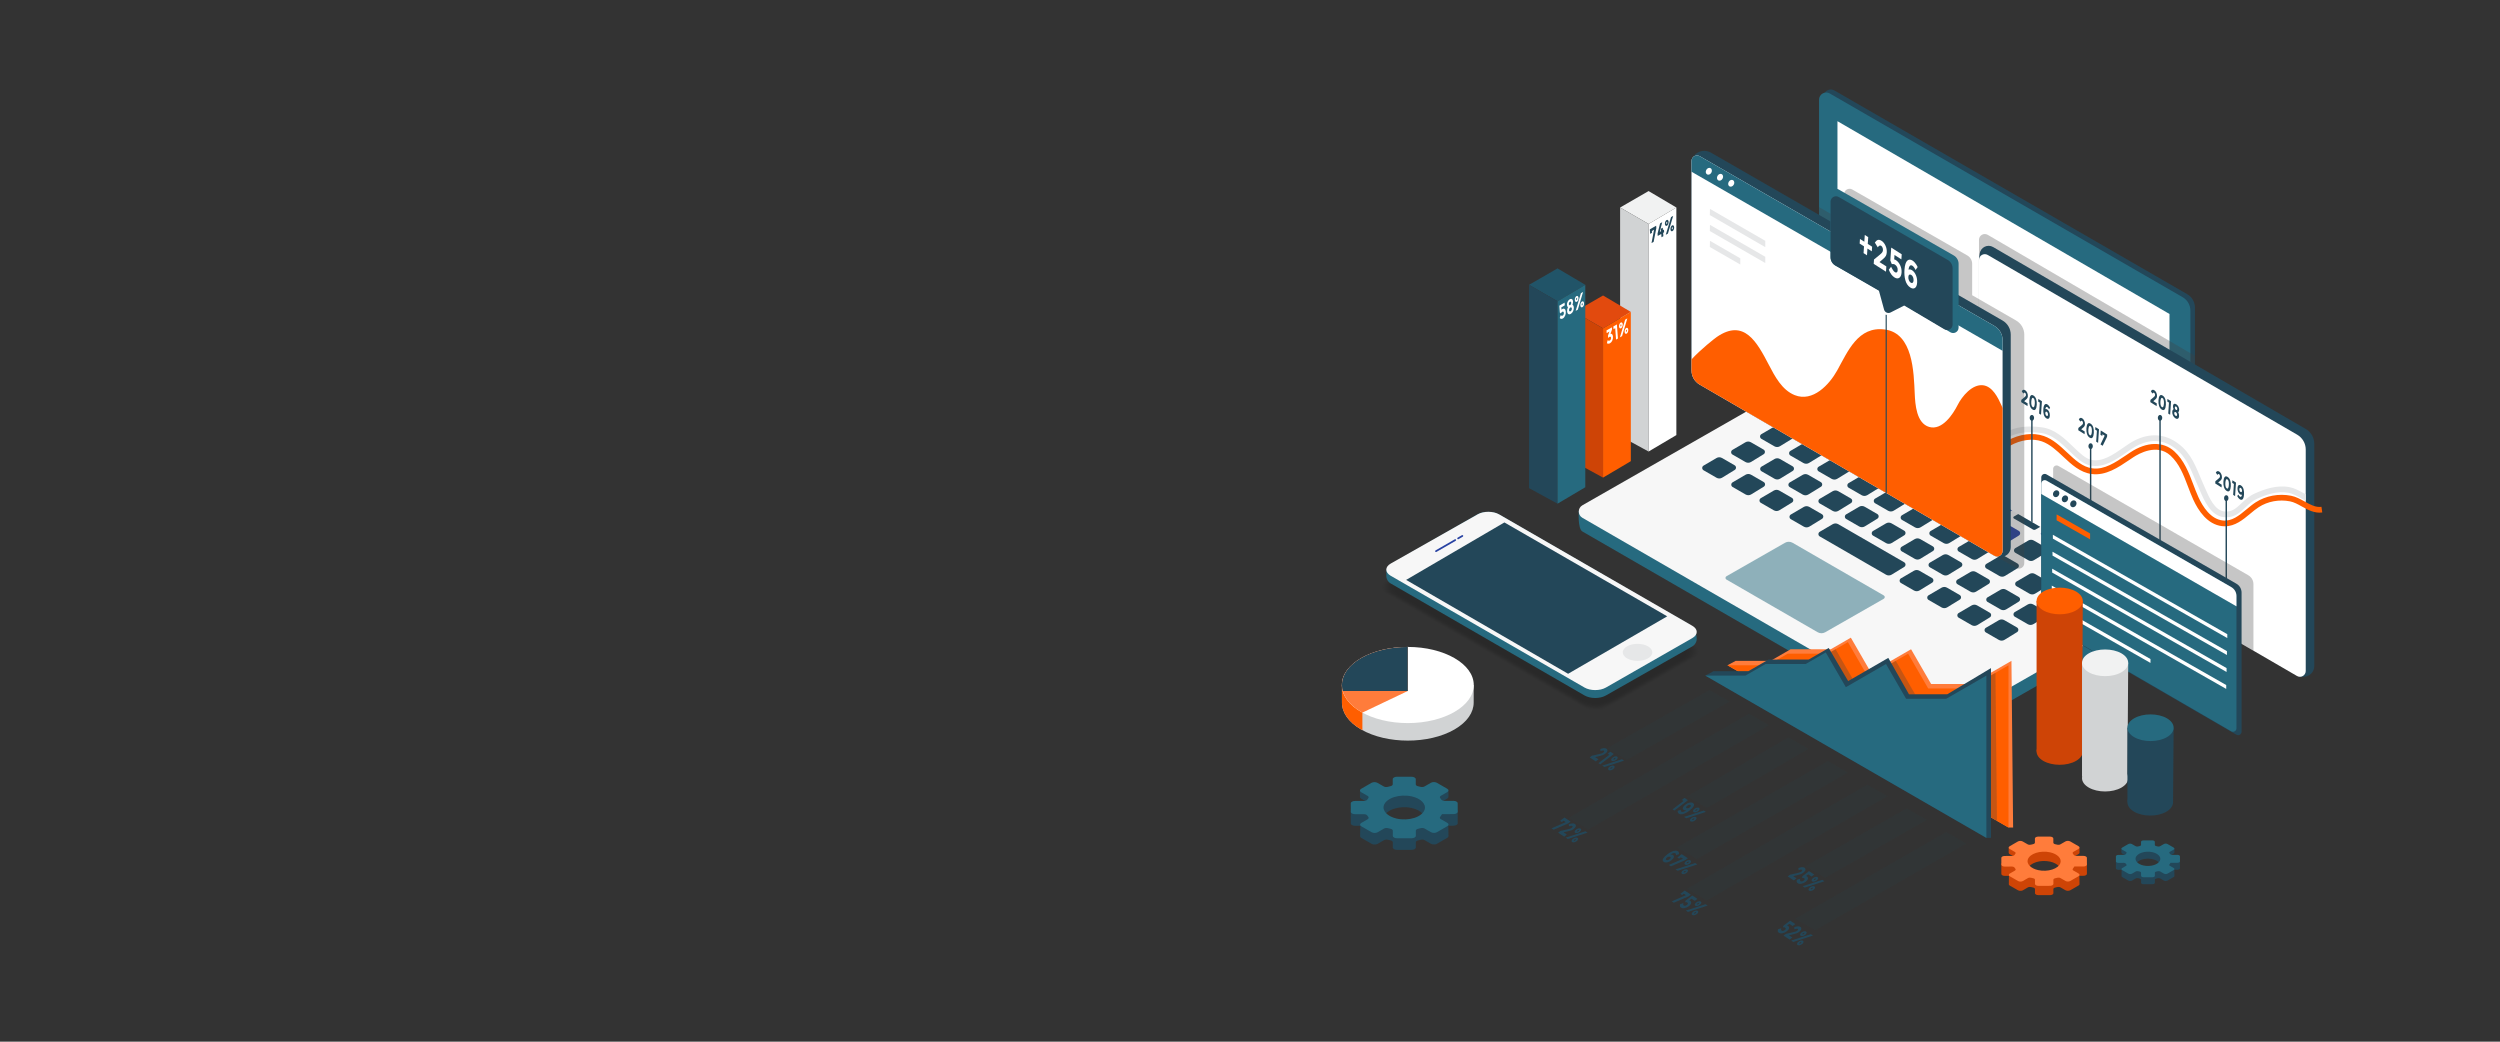 <?xml version="1.0" encoding="utf-8"?>
<!-- Generator: Adobe Illustrator 23.0.3, SVG Export Plug-In . SVG Version: 6.00 Build 0)  -->
<svg version="1.1" id="Layer_1" xmlns="http://www.w3.org/2000/svg" xmlns:xlink="http://www.w3.org/1999/xlink" x="0px" y="0px"
	 width="1920px" height="800px" viewBox="0 0 1920 800" enable-background="new 0 0 1920 800" xml:space="preserve">
<rect x="0" y="0" width="1920" height="800" fill="#333333" stroke="none"/>
<g>
	<path id="XMLID_14_" fill="#234759" d="M1679.759,225.908L1408.774,69.454c-3.661-2.114-8.237,0.529-8.237,4.756v204.223
		c0,4.264,2.275,8.205,5.968,10.337l270.985,156.453c3.661,2.113,8.237-0.528,8.237-4.756V236.245
		C1685.727,231.98,1683.452,228.04,1679.759,225.908z"/>
	<path id="XMLID_151_" fill="#266A7F" d="M1676.257,228.243L1405.271,71.789c-3.661-2.114-8.237,0.529-8.237,4.756v204.223
		c0,4.264,2.275,8.205,5.968,10.337l270.985,156.454c3.661,2.113,8.237-0.529,8.237-4.756V238.58
		C1682.225,234.315,1679.95,230.375,1676.257,228.243z"/>
	<polygon id="XMLID_152_" fill="#FFFFFF" points="1666.171,241.143 1411.169,93.072 1411.169,279.885 1666.171,427.956 	"/>
	<path id="XMLID_11_" fill="#266A7F" d="M1386.047,300.945l-173.532,91.538c0,0-0.957,13.55,2.747,15.688l265.875,153.503
		c6.787,3.919,15.145,3.937,21.949,0.047l170.764-97.615c7.06-4.379,2.792-15.719,2.792-15.719l-268.646-147.394
		C1401.209,297.073,1392.85,297.055,1386.047,300.945z"/>
	<path id="XMLID_153_" fill="#F7F7F7" d="M1386.047,290.438l-170.764,97.616c-3.713,2.122-3.724,7.472-0.021,9.61l265.875,153.503
		c6.787,3.919,15.145,3.937,21.949,0.047l170.764-97.616c3.713-2.122,3.724-7.472,0.021-9.61l-265.875-153.503
		C1401.209,286.566,1392.85,286.549,1386.047,290.438z"/>
	<path id="XMLID_155_" opacity="0.5" fill="#266A7F" d="M1370.907,416.838l-45.009,25.729c-0.979,0.559-0.982,1.97-0.006,2.533
		l70.079,40.46c1.789,1.033,3.992,1.038,5.786,0.013l45.01-25.729c0.978-0.559,0.981-1.969,0.005-2.533l-70.079-40.46
		C1374.904,415.817,1372.701,415.812,1370.907,416.838z"/>
	<path id="XMLID_154_" fill="#2842A2" d="M1404.877,305.351l14.712,8.494c0.586,0.338,0.585,1.184-0.001,1.521l-7.308,4.201
		c-0.586,0.337-1.308,0.336-1.894-0.002l-14.712-8.494c-0.585-0.338-0.585-1.184,0.001-1.521l7.308-4.201
		C1403.57,305.012,1404.291,305.013,1404.877,305.351z"/>
	<path id="XMLID_156_" fill="#2842A2" d="M1426.434,318.194l14.712,8.494c0.585,0.338,0.585,1.184-0.001,1.521l-7.308,4.201
		c-0.586,0.337-1.308,0.336-1.893-0.002l-14.712-8.494c-0.586-0.338-0.585-1.183,0.001-1.52l7.308-4.201
		C1425.126,317.855,1425.848,317.856,1426.434,318.194z"/>
	<path id="XMLID_158_" fill="#2842A2" d="M1448.07,330.353l14.712,8.494c0.586,0.338,0.585,1.184-0.001,1.521l-7.308,4.201
		c-0.586,0.337-1.308,0.336-1.894-0.002l-14.712-8.494c-0.585-0.338-0.585-1.184,0.001-1.521l7.308-4.201
		C1446.763,330.014,1447.484,330.015,1448.07,330.353z"/>
	<path id="XMLID_160_" fill="#2842A2" d="M1470.36,342.909l14.712,8.494c0.585,0.338,0.585,1.184-0.001,1.521l-7.308,4.201
		c-0.587,0.337-1.308,0.336-1.894-0.002l-14.712-8.494c-0.586-0.338-0.585-1.184,0.001-1.521l7.308-4.201
		C1469.053,342.571,1469.774,342.571,1470.36,342.909z"/>
	<path id="XMLID_162_" fill="#2842A2" d="M1491.773,354.843l14.712,8.494c0.586,0.338,0.585,1.183-0.001,1.52l-7.308,4.201
		c-0.586,0.337-1.308,0.336-1.893-0.002l-14.712-8.494c-0.585-0.338-0.585-1.184,0.001-1.521l7.308-4.201
		C1490.465,354.504,1491.187,354.505,1491.773,354.843z"/>
	<path id="XMLID_164_" fill="#2842A2" d="M1512.591,367.686l14.712,8.494c0.585,0.338,0.585,1.184-0.001,1.521l-7.308,4.201
		c-0.587,0.337-1.308,0.336-1.894-0.002l-14.712-8.494c-0.586-0.338-0.585-1.184,0.001-1.521l7.308-4.201
		C1511.283,367.347,1512.005,367.348,1512.591,367.686z"/>
	<path id="XMLID_166_" fill="#2842A2" d="M1534.386,379.703l14.712,8.494c0.585,0.338,0.585,1.184-0.002,1.521l-7.308,4.201
		c-0.586,0.337-1.308,0.336-1.894-0.002l-14.713-8.494c-0.585-0.338-0.585-1.183,0.002-1.52l7.308-4.201
		C1533.079,379.364,1533.8,379.365,1534.386,379.703z"/>
	<path id="XMLID_168_" fill="#234759" d="M1555.857,392.488l14.712,8.494c0.585,0.338,0.585,1.184-0.001,1.521l-7.308,4.201
		c-0.586,0.337-1.308,0.336-1.894-0.002l-14.712-8.494c-0.586-0.338-0.585-1.183,0.001-1.52l7.308-4.201
		C1554.55,392.149,1555.271,392.15,1555.857,392.488z"/>
	<path id="XMLID_170_" fill="#2842A2" d="M1576.971,404.947l14.712,8.494c0.586,0.338,0.585,1.184-0.001,1.521l-7.308,4.201
		c-0.586,0.337-1.308,0.336-1.894-0.002l-14.712-8.494c-0.586-0.338-0.585-1.184,0.001-1.521l7.308-4.201
		C1575.664,404.608,1576.385,404.609,1576.971,404.947z"/>
	<path id="XMLID_172_" fill="#2842A2" d="M1599.23,417.771l14.712,8.494c0.586,0.338,0.585,1.184-0.001,1.521l-7.308,4.201
		c-0.586,0.337-1.308,0.336-1.894-0.002l-14.712-8.494c-0.586-0.338-0.585-1.184,0.001-1.521l7.308-4.201
		C1597.922,417.432,1598.644,417.433,1599.23,417.771z"/>
	<path id="XMLID_174_" fill="#2842A2" d="M1620.847,429.901l14.712,8.494c0.586,0.338,0.585,1.183-0.001,1.52l-7.308,4.201
		c-0.586,0.337-1.308,0.336-1.894-0.002l-14.712-8.494c-0.586-0.338-0.585-1.184,0.001-1.521l7.309-4.201
		C1619.54,429.562,1620.261,429.562,1620.847,429.901z"/>
	<g id="XMLID_185_">
		<path id="XMLID_157_" fill="#2842A2" d="M1374.95,321.357l9.968-5.837c1.293-0.757,2.894-0.762,4.191-0.013l9.736,5.621
			c1.361,0.786,1.387,2.741,0.048,3.563l-9.682,5.943c-1.302,0.8-2.938,0.823-4.262,0.06l-9.987-5.751
			C1373.583,324.148,1373.576,322.161,1374.95,321.357z"/>
		<path id="XMLID_1_" fill="#2842A2" d="M1397.268,334.2l9.968-5.837c1.293-0.757,2.893-0.762,4.191-0.013l9.736,5.621
			c1.361,0.786,1.387,2.74,0.048,3.563l-9.682,5.944c-1.302,0.799-2.938,0.822-4.262,0.06l-9.987-5.751
			C1395.902,336.991,1395.895,335.004,1397.268,334.2z"/>
		<path id="XMLID_2_" fill="#2842A2" d="M1418.936,346.358l9.968-5.837c1.294-0.757,2.894-0.762,4.192-0.013l9.736,5.621
			c1.361,0.786,1.387,2.741,0.048,3.563l-9.682,5.943c-1.302,0.8-2.938,0.823-4.262,0.06l-9.987-5.751
			C1417.57,349.15,1417.563,347.162,1418.936,346.358z"/>
		<path id="XMLID_3_" fill="#2842A2" d="M1441.987,358.915l9.968-5.837c1.293-0.758,2.893-0.762,4.192-0.013l9.736,5.621
			c1.361,0.786,1.387,2.741,0.048,3.563l-9.682,5.944c-1.302,0.799-2.938,0.823-4.262,0.06l-9.987-5.751
			C1440.621,361.707,1440.614,359.719,1441.987,358.915z"/>
		<path id="XMLID_4_" fill="#2842A2" d="M1462.295,370.849l9.968-5.836c1.293-0.758,2.894-0.762,4.192-0.013l9.736,5.621
			c1.361,0.786,1.387,2.741,0.048,3.563l-9.682,5.943c-1.302,0.8-2.938,0.823-4.262,0.06l-9.987-5.751
			C1460.929,373.64,1460.922,371.653,1462.295,370.849z"/>
		<path id="XMLID_5_" fill="#2842A2" d="M1482.93,383.624l9.968-5.837c1.293-0.757,2.894-0.762,4.192-0.013l9.736,5.621
			c1.361,0.786,1.387,2.741,0.048,3.563l-9.682,5.943c-1.302,0.799-2.938,0.822-4.262,0.06l-9.987-5.751
			C1481.563,386.416,1481.557,384.428,1482.93,383.624z"/>
		<path id="XMLID_6_" fill="#2842A2" d="M1504.979,395.708l9.968-5.837c1.293-0.757,2.894-0.762,4.192-0.013l9.736,5.621
			c1.361,0.786,1.387,2.741,0.048,3.563l-9.682,5.943c-1.302,0.8-2.938,0.823-4.262,0.06l-9.987-5.751
			C1503.613,398.5,1503.606,396.513,1504.979,395.708z"/>
		<path id="XMLID_7_" fill="#2842A2" d="M1526.557,407.942l9.968-5.837c1.293-0.758,2.894-0.762,4.192-0.013l9.736,5.621
			c1.361,0.785,1.387,2.74,0.048,3.563l-9.682,5.943c-1.302,0.799-2.938,0.823-4.262,0.06l-9.987-5.751
			C1525.191,410.733,1525.184,408.746,1526.557,407.942z"/>
		<path id="XMLID_8_" fill="#234759" d="M1547.774,420.953l9.968-5.837c1.293-0.757,2.894-0.762,4.192-0.013l9.736,5.621
			c1.361,0.786,1.387,2.741,0.048,3.563l-9.682,5.943c-1.302,0.8-2.938,0.823-4.262,0.06l-9.986-5.751
			C1546.407,423.744,1546.4,421.757,1547.774,420.953z"/>
		<path id="XMLID_9_" fill="#2842A2" d="M1570.888,434.566l9.968-5.837c1.293-0.758,2.894-0.762,4.192-0.013l9.736,5.621
			c1.361,0.786,1.387,2.74,0.048,3.563l-9.682,5.944c-1.302,0.799-2.938,0.823-4.262,0.06l-9.986-5.751
			C1569.522,437.358,1569.515,435.371,1570.888,434.566z"/>
		<path id="XMLID_10_" fill="#2842A2" d="M1591.79,445.906l9.968-5.837c1.293-0.757,2.894-0.762,4.192-0.013l9.736,5.621
			c1.361,0.786,1.387,2.741,0.048,3.563l-9.682,5.944c-1.302,0.799-2.938,0.822-4.262,0.06l-9.987-5.751
			C1590.424,448.698,1590.417,446.711,1591.79,445.906z"/>
	</g>
	<g id="XMLID_12_">
		<path id="XMLID_134_" fill="#234759" d="M1352.741,333.434l9.968-5.837c1.293-0.757,2.894-0.762,4.192-0.013l9.736,5.621
			c1.361,0.786,1.387,2.741,0.048,3.563l-9.682,5.943c-1.302,0.799-2.938,0.822-4.262,0.06l-9.987-5.751
			C1351.375,336.225,1351.367,334.238,1352.741,333.434z"/>
		<path id="XMLID_133_" fill="#234759" d="M1375.059,346.276l9.968-5.837c1.293-0.757,2.893-0.762,4.192-0.013l9.736,5.621
			c1.361,0.786,1.387,2.74,0.048,3.563l-9.682,5.944c-1.302,0.799-2.938,0.822-4.262,0.06l-9.987-5.751
			C1373.693,349.068,1373.686,347.081,1375.059,346.276z"/>
		<path id="XMLID_132_" fill="#234759" d="M1396.727,358.435l9.968-5.837c1.294-0.757,2.894-0.762,4.192-0.013l9.736,5.621
			c1.361,0.786,1.387,2.741,0.048,3.563l-9.682,5.943c-1.302,0.8-2.938,0.823-4.262,0.06l-9.987-5.751
			C1395.361,361.227,1395.354,359.239,1396.727,358.435z"/>
		<path id="XMLID_131_" fill="#234759" d="M1419.778,370.992l9.968-5.837c1.294-0.758,2.894-0.762,4.192-0.013l9.736,5.621
			c1.361,0.786,1.387,2.741,0.048,3.563l-9.682,5.944c-1.302,0.8-2.938,0.823-4.262,0.06l-9.987-5.751
			C1418.412,373.783,1418.405,371.796,1419.778,370.992z"/>
		<path id="XMLID_130_" fill="#234759" d="M1440.087,382.926l9.968-5.837c1.293-0.757,2.893-0.762,4.192-0.013l9.736,5.621
			c1.361,0.786,1.387,2.741,0.048,3.563l-9.682,5.943c-1.302,0.8-2.938,0.823-4.262,0.06l-9.986-5.751
			C1438.721,385.717,1438.713,383.73,1440.087,382.926z"/>
		<path id="XMLID_129_" fill="#234759" d="M1460.721,395.701l9.968-5.837c1.293-0.758,2.894-0.762,4.192-0.013l9.736,5.621
			c1.361,0.785,1.387,2.74,0.048,3.563l-9.682,5.943c-1.302,0.799-2.938,0.823-4.262,0.06l-9.987-5.751
			C1459.355,398.493,1459.348,396.505,1460.721,395.701z"/>
		<path id="XMLID_128_" fill="#234759" d="M1482.77,407.785l9.968-5.837c1.294-0.757,2.894-0.762,4.192-0.013l9.736,5.621
			c1.361,0.786,1.387,2.74,0.048,3.563l-9.682,5.943c-1.302,0.8-2.938,0.823-4.262,0.06l-9.987-5.751
			C1481.404,410.577,1481.397,408.589,1482.77,407.785z"/>
		<path id="XMLID_127_" fill="#234759" d="M1504.348,420.018l9.968-5.837c1.293-0.758,2.894-0.762,4.192-0.013l9.736,5.621
			c1.361,0.786,1.387,2.74,0.048,3.563l-9.682,5.944c-1.302,0.8-2.938,0.823-4.262,0.06l-9.987-5.751
			C1502.982,422.81,1502.975,420.823,1504.348,420.018z"/>
		<path id="XMLID_126_" fill="#234759" d="M1525.565,433.03l9.968-5.837c1.294-0.757,2.894-0.762,4.192-0.013l9.736,5.621
			c1.361,0.786,1.387,2.741,0.048,3.563l-9.682,5.944c-1.302,0.799-2.938,0.822-4.262,0.06l-9.986-5.751
			C1524.199,435.821,1524.191,433.834,1525.565,433.03z"/>
		<path id="XMLID_125_" fill="#234759" d="M1548.679,446.643l9.968-5.837c1.293-0.758,2.894-0.762,4.192-0.013l9.736,5.621
			c1.361,0.786,1.387,2.741,0.048,3.563l-9.682,5.944c-1.302,0.8-2.938,0.823-4.262,0.06l-9.987-5.751
			C1547.313,449.435,1547.306,447.448,1548.679,446.643z"/>
		<path id="XMLID_13_" fill="#2842A2" d="M1569.581,457.983l9.968-5.837c1.293-0.757,2.894-0.762,4.192-0.013l9.736,5.621
			c1.361,0.786,1.387,2.741,0.048,3.563l-9.682,5.943c-1.302,0.799-2.938,0.822-4.262,0.06l-9.987-5.751
			C1568.215,460.775,1568.208,458.787,1569.581,457.983z"/>
	</g>
	<g id="XMLID_177_">
		<path id="XMLID_189_" fill="#234759" d="M1330.532,345.51l9.968-5.837c1.293-0.757,2.893-0.762,4.191-0.013l9.736,5.621
			c1.361,0.786,1.387,2.741,0.048,3.563l-9.682,5.943c-1.302,0.799-2.938,0.822-4.262,0.06l-9.987-5.751
			C1329.166,348.302,1329.159,346.315,1330.532,345.51z"/>
		<path id="XMLID_188_" fill="#234759" d="M1352.85,358.353l9.968-5.837c1.293-0.758,2.893-0.762,4.191-0.013l9.736,5.621
			c1.361,0.786,1.387,2.74,0.048,3.563l-9.682,5.944c-1.302,0.799-2.938,0.823-4.262,0.06l-9.987-5.751
			C1351.484,361.145,1351.477,359.157,1352.85,358.353z"/>
		<path id="XMLID_187_" fill="#234759" d="M1374.518,370.512l9.968-5.837c1.294-0.757,2.894-0.762,4.192-0.013l9.736,5.621
			c1.361,0.786,1.387,2.741,0.048,3.563l-9.682,5.943c-1.302,0.799-2.938,0.822-4.262,0.06l-9.987-5.751
			C1373.152,373.304,1373.145,371.316,1374.518,370.512z"/>
		<path id="XMLID_186_" fill="#234759" d="M1397.569,383.069l9.968-5.837c1.293-0.757,2.893-0.762,4.192-0.013l9.736,5.621
			c1.361,0.786,1.387,2.741,0.048,3.563l-9.682,5.943c-1.302,0.8-2.938,0.823-4.262,0.06l-9.987-5.751
			C1396.203,385.86,1396.196,383.873,1397.569,383.069z"/>
		<path id="XMLID_184_" fill="#234759" d="M1417.878,395.003l9.968-5.837c1.294-0.757,2.894-0.762,4.192-0.013l9.736,5.621
			c1.361,0.785,1.387,2.74,0.048,3.563l-9.682,5.943c-1.302,0.8-2.938,0.823-4.262,0.06l-9.987-5.751
			C1416.512,397.794,1416.505,395.807,1417.878,395.003z"/>
		<path id="XMLID_183_" fill="#234759" d="M1438.512,407.778l9.968-5.837c1.294-0.757,2.894-0.762,4.192-0.013l9.736,5.621
			c1.361,0.785,1.387,2.741,0.048,3.563l-9.682,5.943c-1.302,0.8-2.938,0.823-4.262,0.06l-9.987-5.751
			C1437.146,410.57,1437.139,408.582,1438.512,407.778z"/>
		<path id="XMLID_182_" fill="#234759" d="M1460.561,419.862l9.968-5.837c1.294-0.757,2.894-0.762,4.192-0.013l9.736,5.621
			c1.361,0.786,1.387,2.74,0.048,3.563l-9.682,5.944c-1.302,0.799-2.938,0.822-4.262,0.06l-9.987-5.751
			C1459.196,422.654,1459.188,420.666,1460.561,419.862z"/>
		<path id="XMLID_181_" fill="#234759" d="M1482.14,432.096l9.968-5.837c1.294-0.757,2.894-0.762,4.192-0.013l9.736,5.621
			c1.361,0.786,1.387,2.741,0.048,3.563l-9.682,5.943c-1.302,0.8-2.938,0.823-4.262,0.06l-9.986-5.751
			C1480.773,434.887,1480.766,432.9,1482.14,432.096z"/>
		<path id="XMLID_180_" fill="#234759" d="M1503.356,445.107l9.968-5.837c1.293-0.757,2.894-0.762,4.192-0.013l9.736,5.621
			c1.361,0.786,1.387,2.741,0.048,3.563l-9.682,5.943c-1.302,0.799-2.938,0.822-4.262,0.06l-9.986-5.751
			C1501.99,447.898,1501.983,445.911,1503.356,445.107z"/>
		<path id="XMLID_179_" fill="#234759" d="M1526.471,458.72l9.968-5.837c1.293-0.757,2.894-0.762,4.192-0.013l9.736,5.621
			c1.361,0.786,1.387,2.741,0.048,3.563l-9.682,5.943c-1.302,0.8-2.938,0.823-4.262,0.06l-9.987-5.751
			C1525.104,461.512,1525.097,459.524,1526.471,458.72z"/>
		<path id="XMLID_178_" fill="#234759" d="M1547.373,470.06l9.968-5.836c1.293-0.758,2.894-0.762,4.192-0.013l9.736,5.621
			c1.361,0.786,1.387,2.741,0.048,3.563l-9.682,5.943c-1.302,0.799-2.938,0.823-4.262,0.06l-9.987-5.751
			C1546.006,472.852,1545.999,470.864,1547.373,470.06z"/>
	</g>
	<g id="XMLID_202_">
		<path id="XMLID_213_" fill="#234759" d="M1308.323,357.587l9.968-5.837c1.293-0.757,2.894-0.762,4.192-0.013l9.736,5.621
			c1.361,0.785,1.387,2.74,0.048,3.563l-9.682,5.943c-1.302,0.799-2.938,0.822-4.262,0.06l-9.987-5.751
			C1306.957,360.379,1306.95,358.392,1308.323,357.587z"/>
		<path id="XMLID_212_" fill="#234759" d="M1330.642,370.43l9.968-5.837c1.293-0.758,2.893-0.762,4.192-0.013l9.736,5.621
			c1.361,0.786,1.387,2.741,0.048,3.563l-9.682,5.944c-1.302,0.8-2.938,0.823-4.262,0.06l-9.987-5.751
			C1329.276,373.222,1329.268,371.235,1330.642,370.43z"/>
		<path id="XMLID_211_" fill="#234759" d="M1352.31,382.589l9.968-5.837c1.293-0.757,2.893-0.762,4.192-0.013l9.736,5.621
			c1.361,0.786,1.387,2.741,0.048,3.563l-9.682,5.943c-1.302,0.799-2.938,0.822-4.262,0.06l-9.987-5.751
			C1350.943,385.381,1350.936,383.393,1352.31,382.589z"/>
		<path id="XMLID_210_" fill="#234759" d="M1375.361,395.146l9.968-5.837c1.294-0.757,2.894-0.762,4.192-0.013l9.736,5.621
			c1.361,0.786,1.387,2.741,0.048,3.563l-9.682,5.943c-1.302,0.8-2.938,0.823-4.262,0.06l-9.987-5.751
			C1373.995,397.938,1373.987,395.95,1375.361,395.146z"/>
		<path id="XMLID_208_" fill="#234759" d="M1397.569,408.402l9.968-5.837c1.293-0.757,2.893-0.762,4.192-0.013l50.678,29.271
			c1.361,0.785,1.387,2.74,0.048,3.563l-9.682,5.943c-1.302,0.799-2.938,0.822-4.262,0.06l-50.929-29.401
			C1396.203,411.194,1396.196,409.206,1397.569,408.402z"/>
		<path id="XMLID_206_" fill="#234759" d="M1459.931,444.172l9.968-5.837c1.293-0.757,2.894-0.762,4.192-0.013l9.736,5.621
			c1.361,0.786,1.387,2.741,0.048,3.563l-9.682,5.943c-1.302,0.8-2.938,0.823-4.262,0.06l-9.986-5.751
			C1458.565,446.964,1458.558,444.976,1459.931,444.172z"/>
		<path id="XMLID_205_" fill="#234759" d="M1481.147,457.183l9.968-5.837c1.294-0.757,2.894-0.762,4.192-0.013l9.736,5.621
			c1.361,0.786,1.387,2.741,0.048,3.563l-9.682,5.943c-1.302,0.799-2.938,0.822-4.262,0.06l-9.986-5.751
			C1479.781,459.975,1479.774,457.988,1481.147,457.183z"/>
		<path id="XMLID_204_" fill="#234759" d="M1504.262,470.797l9.968-5.837c1.294-0.757,2.894-0.762,4.192-0.013l9.736,5.621
			c1.361,0.786,1.387,2.741,0.048,3.563l-9.682,5.943c-1.302,0.8-2.938,0.823-4.262,0.06l-9.987-5.751
			C1502.896,473.589,1502.889,471.601,1504.262,470.797z"/>
		<path id="XMLID_203_" fill="#234759" d="M1525.164,482.137l9.968-5.837c1.293-0.758,2.894-0.762,4.192-0.013l9.736,5.621
			c1.36,0.785,1.387,2.74,0.048,3.563l-9.682,5.943c-1.302,0.8-2.938,0.823-4.262,0.06l-9.986-5.751
			C1523.797,484.929,1523.791,482.941,1525.164,482.137z"/>
	</g>
</g>
<path opacity="0.3" fill="#414042" d="M1526.559,180.34c-2.975-1.728-6.703,0.418-6.703,3.858v8.948v148.566l0,0v5.269l0,0v2.066
	c-2.641,1.766-5.392,3.291-8.26,4.32l1.481,4.127c2.361-0.847,4.609-1.985,6.778-3.273v7.713v1.281c0,4.7,2.5,9.044,6.565,11.405
	l33.52,19.467l1.096,0.637v0l44.018,25.565v0l1.091,0.634l74.041,43.002c0.419-0.343,0.805-0.728,1.111-1.187
	c2.417-0.49,4.43-2.557,4.43-5.355V273.268L1526.559,180.34z"/>
<g>
	<path id="XMLID_173_" fill="#234759" d="M1770.816,329.452l-240.089-139.718c-4.243-2.469-9.633,0.164-10.295,5.028l-0.578,4.25
		v169.427c0,4.7,2.501,9.044,6.565,11.405l239.68,139.934h3.004c4.571,0,8.277-3.706,8.277-8.277V340.857
		C1777.381,336.157,1774.88,331.813,1770.816,329.452z"/>
	<path id="XMLID_171_" fill="#FFFFFF" d="M1764.241,333.836l-237.682-138.042c-2.975-1.728-6.703,0.418-6.703,3.859v170.069
		c0,4.7,2.501,9.044,6.565,11.405l237.682,138.042c2.975,1.728,6.703-0.419,6.703-3.859V345.241
		C1770.806,340.541,1768.305,336.196,1764.241,333.836z"/>
	<path fill="#E6E7E8" d="M1770.806,384.57v-4.932c-0.623-0.336-1.249-0.681-1.88-1.031c-3.29-1.826-6.691-3.713-10.462-4.448
		c-9.933-1.939-19.603,1.603-26.921,4.906c-4.156,1.875-7.271,4.801-10.017,7.382c-4.176,3.925-7.468,7.003-13.251,6.359
		c-7.461-0.863-11.628-10.584-14.978-18.396c-0.531-1.237-1.04-2.425-1.539-3.527c-0.882-1.941-1.699-3.898-2.517-5.847
		c-4.15-9.916-8.444-20.171-20.312-26.932c-10.316-5.875-22.388-4.884-33.976,2.791c-1.385,0.916-2.782,1.886-4.197,2.866
		c-7.945,5.511-16.164,11.218-24.657,9.409c-4.46-0.942-9.006-5.34-13.82-9.998c-6.603-6.389-14.09-13.63-24.13-14.982
		c-11.301-1.515-20.327-0.315-27.602,3.692c-3.292,1.815-6.832,4.895-10.577,8.157c-3.142,2.737-6.522,5.658-10.114,8.18v5.269
		c4.738-2.978,9.043-6.703,12.993-10.143c3.566-3.103,6.932-6.036,9.813-7.624c6.421-3.538,14.565-4.578,24.901-3.187
		c8.615,1.16,15.252,7.579,21.669,13.788c5.28,5.109,10.267,9.933,15.96,11.136c10.342,2.179,19.757-4.336,28.062-10.096
		c1.387-0.961,2.761-1.913,4.118-2.813c5.877-3.891,17.504-9.407,29.387-2.637c10.571,6.021,14.394,15.149,18.439,24.815
		c0.832,1.988,1.669,3.985,2.566,5.965c0.488,1.077,0.987,2.237,1.505,3.444c3.594,8.386,8.519,19.871,18.503,21.023
		c0.713,0.083,1.397,0.122,2.057,0.122c6.571,0,10.697-3.878,14.7-7.641c2.618-2.461,5.325-5.006,8.816-6.582
		c6.725-3.033,15.565-6.299,24.28-4.597c3.091,0.602,6.046,2.243,9.174,3.979C1768.115,383.171,1769.448,383.902,1770.806,384.57z"
		/>
	<g id="XMLID_169_">
		<path fill="#FF5E00" d="M1708.66,404.203c-0.702,0-1.419-0.04-2.151-0.125c-11.207-1.295-18.232-11.87-22.15-20.513
			c-1.464-3.232-2.751-6.626-3.994-9.909c-3.412-9.015-6.637-17.529-13.495-23.81c-10.306-9.44-24.342-1.407-28.4,1.278
			c-1.023,0.679-2.055,1.377-3.093,2.079c-8.506,5.754-18.14,12.28-28.922,10.859c-8.979-1.182-15.573-7.379-21.951-13.372
			c-4.989-4.689-10.149-9.537-16.277-11.685c-7.183-2.519-16.095-1.316-24.466,3.292c-2.883,1.588-6.252,4.521-9.818,7.626
			c-6.034,5.254-12.872,11.209-20.864,14.077l-1.481-4.127c7.217-2.589,13.726-8.256,19.467-13.256
			c3.748-3.264,7.288-6.346,10.582-8.16c9.46-5.21,19.678-6.516,28.032-3.589c7.003,2.455,12.506,7.627,17.829,12.628
			c6.141,5.771,11.943,11.223,19.522,12.221c9.12,1.196,17.649-4.566,25.892-10.144c1.051-0.712,2.093-1.417,3.131-2.104
			c12.613-8.356,25.241-8.674,33.781-0.855c7.626,6.985,11.188,16.392,14.634,25.49c1.218,3.218,2.479,6.545,3.887,9.65
			c3.45,7.613,9.49,16.91,18.66,17.97c7.052,0.811,12.515-3.703,18.261-8.492c2.275-1.894,4.625-3.854,7.078-5.436
			c7.838-5.058,17.754-6.907,27.21-5.061c3.769,0.734,7.17,2.622,10.46,4.447c4.336,2.407,8.424,4.683,12.865,4.054l0.616,4.341
			c-5.884,0.832-10.828-1.907-15.609-4.561c-3.127-1.736-6.083-3.375-9.171-3.978c-8.352-1.631-17.099-0.011-23.995,4.442
			c-2.226,1.437-4.375,3.227-6.648,5.121C1722.649,399.125,1716.551,404.203,1708.66,404.203z"/>
	</g>
	<polygon fill="#234759" points="1710.32,382.569 1709.224,382.569 1709.226,487.296 1710.322,487.932 	"/>
	<polygon fill="#234759" points="1559.94,400.593 1561.036,401.229 1561.036,320.906 1559.94,320.906 	"/>
	<polygon fill="#234759" points="1605.054,426.795 1606.15,427.431 1606.15,342.65 1605.054,342.65 	"/>
	<polygon fill="#234759" points="1658.361,457.754 1659.457,458.391 1659.457,320.906 1658.361,320.906 	"/>
	<path fill="#234759" d="M1562.179,320.906c0,1.237-0.757,2.24-1.691,2.24s-1.691-1.003-1.691-2.24c0-1.237,0.757-2.24,1.691-2.24
		S1562.179,319.669,1562.179,320.906z"/>
	<path fill="#234759" d="M1607.293,342.65c0,1.237-0.757,2.24-1.691,2.24s-1.691-1.003-1.691-2.24c0-1.237,0.757-2.24,1.691-2.24
		S1607.293,341.413,1607.293,342.65z"/>
	<path fill="#234759" d="M1660.6,320.906c0,1.237-0.757,2.24-1.691,2.24c-0.934,0-1.691-1.003-1.691-2.24
		c0-1.237,0.757-2.24,1.691-2.24C1659.843,318.666,1660.6,319.669,1660.6,320.906z"/>
	<ellipse fill="#234759" cx="1709.773" cy="382.569" rx="1.691" ry="2.24"/>
</g>
<path opacity="0.3" fill="#414042" d="M1548.406,246.181l-33.793-19.451v-24.121c0-2.645-1.411-5.089-3.702-6.412l-88.365-50.661
	c-2.787-1.609-6.27,0.402-6.27,3.62v5.755v15.217l-19.242-11.075V295.08c0,2.525,0.814,4.925,2.231,6.915
	c-4.517-0.471-9.146,0.427-13.219,2.755l-27.886,21.145l190.114,110.28c2.832,1.645,6.381-0.398,6.381-3.674V257.039
	C1554.656,252.565,1552.276,248.428,1548.406,246.181z"/>
<g>
	<path id="XMLID_36_" fill="#234759" d="M1537.997,246.181L1314.087,117.26c-5.618-3.235-12.794-0.578-14.951,5.536l-0.064,0.181
		l0,162.244c0,4.474,2.87,8.192,6.739,10.439l226.299,131.39l3.311,0.57c4.611,0.793,8.826-2.759,8.826-7.438V257.039
		C1544.247,252.565,1541.866,248.429,1537.997,246.181z"/>
	<path id="XMLID_35_" fill="#FFFFFF" d="M1531.737,250.355l-226.284-130.379c-2.832-1.645-6.381,0.398-6.381,3.674v160.87
		c0,4.474,2.381,8.61,6.25,10.858l226.284,131.423c2.832,1.645,6.382-0.398,6.382-3.673V261.212
		C1537.987,256.738,1535.606,252.602,1531.737,250.355z"/>
	<g id="XMLID_34_">
		<polygon fill="#E6E7E8" points="1355.731,189.809 1313.15,165.185 1313.252,160.424 1355.731,184.95 		"/>
	</g>
	<g id="XMLID_33_">
		<polygon fill="#E6E7E8" points="1355.731,202.014 1313.15,177.448 1313.252,172.687 1355.731,197.211 		"/>
	</g>
	<g id="XMLID_32_">
		<polygon fill="#E6E7E8" points="1336.547,203.155 1313.15,189.711 1313.252,184.95 1336.547,198.399 		"/>
	</g>
	<path fill="#266A7F" d="M1531.737,250.355l-226.284-130.379c-2.832-1.645-6.382,0.398-6.382,3.674v8.236l238.916,137.544v-8.216
		C1537.987,256.738,1535.606,252.602,1531.737,250.355z"/>
	<path fill="#FF5E00" d="M1537.137,311.346c-2.644-5.846-6.806-14.616-14.212-15.473c-8.272-0.957-16.094,8.497-19.395,15.054
		c-3.689,7.328-11.981,19.818-21.886,16.976c-9.838-2.822-10.76-17.293-11.137-25.523c-0.75-16.366-1.261-46.4-22.892-49.313
		c-20.619-2.776-28.436,16.688-36.703,31.521c-5.999,10.763-18.623,24.477-32.587,18.869c-9.84-3.952-15.253-14.473-19.881-23.303
		c-8.948-17.072-18.817-35.902-39.965-21.339c-1.743,1.2-11.972,9.225-19.407,17.197v8.506c0,4.474,2.381,8.61,6.25,10.858
		l226.284,131.423c2.832,1.645,6.382-0.398,6.382-3.674v-109.68C1537.704,312.745,1537.443,312.021,1537.137,311.346z"/>
	<path fill="#266A7F" d="M1500.502,196.198l-88.365-50.662c-2.786-1.609-6.269,0.402-6.269,3.62v48.36
		c0,2.644,1.41,5.087,3.698,6.41l38.053,21.635l19.438,11.371l30.838,18.255c2.786,1.649,6.309-0.359,6.309-3.597v-48.981
		C1504.204,199.964,1502.793,197.52,1500.502,196.198z"/>
	<path id="XMLID_30_" fill="#234759" d="M1405.867,154.911v42.605c0,2.644,1.41,5.087,3.698,6.41l33.449,19.333l3.964,14.529
		c0.585,2.143,2.991,3.207,4.97,2.198l10.505-5.356l30.838,18.255c2.786,1.649,6.309-0.359,6.309-3.597v-43.226
		c0-2.645-1.411-5.089-3.702-6.412l-83.761-48.359C1409.35,149.683,1405.867,151.694,1405.867,154.911z"/>
	<path fill="#234759" d="M1448.159,378.334l0.878,0.51l-0.001-136.998c-0.288-0.057-0.581-0.11-0.878-0.157L1448.159,378.334z"/>
	<path fill="#FFFFFF" d="M1314.313,132.615c-0.738,1.326-2.204,1.917-3.274,1.322c-1.07-0.596-1.338-2.154-0.6-3.479
		c0.738-1.326,2.204-1.917,3.274-1.322C1314.783,129.731,1315.052,131.289,1314.313,132.615z"/>
	<path fill="#FFFFFF" d="M1322.921,137.223c-0.738,1.326-2.204,1.917-3.274,1.322c-1.07-0.596-1.338-2.153-0.6-3.479
		c0.739-1.326,2.204-1.917,3.274-1.322C1323.39,134.339,1323.659,135.897,1322.921,137.223z"/>
	<path fill="#FFFFFF" d="M1331.528,141.83c-0.738,1.326-2.204,1.918-3.274,1.322s-1.338-2.154-0.6-3.479
		c0.738-1.326,2.204-1.918,3.274-1.322C1331.998,138.947,1332.266,140.505,1331.528,141.83z"/>
</g>
<path opacity="0.3" fill="#414042" d="M1726.719,441.806l-145.912-83.986c-1.777-1.032-4.004,0.25-4.004,2.305v4.796v7.956v37.508
	l28.252,16.408v0l1.091,0.634l103.08,59.868l1.096,0.636l20.319,11.801v-51.114C1730.64,445.811,1729.146,443.216,1726.719,441.806z
	"/>
<g>
	<path id="XMLID_121_" fill="#234759" d="M1717.61,448.312l-145.912-83.986c-1.777-1.032-4.004,0.25-4.004,2.305v106.176
		c0,2.807,1.494,5.403,3.922,6.813l145.912,84.64c1.777,1.032,4.004-0.25,4.004-2.305V455.125
		C1721.532,452.317,1720.038,449.722,1717.61,448.312z"/>
	<path id="XMLID_120_" fill="#266A7F" d="M1713.683,450.93l-141.984-81.808c-1.777-1.032-4.004,0.25-4.004,2.305v100.939
		c0,2.807,1.494,5.403,3.922,6.813l141.985,82.463c1.777,1.032,4.004-0.25,4.004-2.305V457.743
		C1717.604,454.936,1716.11,452.34,1713.683,450.93z"/>
	<g id="XMLID_119_">
		<polygon fill="#FFFFFF" points="1710.56,490.045 1576.626,413.698 1576.585,410.703 1710.56,487.063 		"/>
	</g>
	<g id="XMLID_118_">
		<polygon fill="#FF5E00" points="1605.196,414.214 1579.456,399.563 1579.501,395.069 1605.196,409.715 		"/>
	</g>
	<g id="XMLID_117_">
		<polygon fill="#FFFFFF" points="1710.284,503.061 1576.351,426.715 1576.31,423.72 1710.284,500.079 		"/>
	</g>
	<g id="XMLID_116_">
		<polygon fill="#FFFFFF" points="1710.009,516.078 1576.076,439.732 1576.035,436.737 1710.009,513.096 		"/>
	</g>
	<g id="XMLID_115_">
		<polygon fill="#FFFFFF" points="1709.734,529.095 1575.801,452.749 1575.76,449.755 1709.734,526.114 		"/>
	</g>
	<g id="XMLID_114_">
		<polygon fill="#FFFFFF" points="1651.566,509.136 1575.525,465.767 1575.485,462.772 1651.566,506.135 		"/>
	</g>
	<path fill="#FFFFFF" d="M1713.683,450.93l-141.984-81.808c-1.777-1.032-4.004,0.25-4.004,2.305v7.956l149.911,86.303v-7.943
		C1717.604,454.936,1716.11,452.34,1713.683,450.93z"/>
	<path fill="#234759" d="M1581.188,380.307c-0.729,1.327-2.246,1.895-3.388,1.267c-1.142-0.627-1.476-2.212-0.747-3.539
		c0.729-1.327,2.246-1.895,3.388-1.267C1581.582,377.395,1581.917,378.98,1581.188,380.307z"/>
	<path fill="#234759" d="M1587.952,384.235c-0.729,1.327-2.246,1.895-3.388,1.267c-1.142-0.627-1.477-2.212-0.748-3.539
		s2.246-1.895,3.388-1.267C1588.347,381.323,1588.682,382.907,1587.952,384.235z"/>
	<path fill="#234759" d="M1594.393,388.053c-0.729,1.327-2.246,1.895-3.388,1.267c-1.142-0.627-1.477-2.212-0.747-3.539
		c0.729-1.327,2.246-1.895,3.388-1.268C1594.788,385.142,1595.123,386.726,1594.393,388.053z"/>
</g>
<g opacity="0.2">
	<path id="XMLID_47_" opacity="0" d="M1063.187,446.014c-4.677,2.648-4.696,7.013-0.041,9.701l153.907,88.757
		c4.655,2.687,12.28,2.702,16.944,0.031l68.663-39.305c4.665-2.67,4.673-7.053,0.018-9.741l-153.438-88.487
		c-4.655-2.687-12.29-2.719-16.967-0.072L1063.187,446.014z"/>
	<path opacity="0.032" d="M1064.121,445.92l59.797-33.855c0.007-0.004,3.005-1.695,3.053-1.695c0.046,0,3.084-1.691,3.093-1.686
		l2.63-1.418c4.526-2.563,12.289-2.315,16.794,0.285l152.263,87.809c4.7,2.714,4.692,7.239-0.018,9.935l-59.553,34.089
		c-0.007,0.004-2.98,1.699-3.028,1.699l0,0c-0.048,0-3.019,1.672-3.026,1.668l-2.548,1.389c-4.514,2.584-12.267,2.355-16.771-0.246
		l-152.728-88.077C1059.378,453.102,1059.397,448.594,1064.121,445.92z"/>
	<path opacity="0.065" d="M1065.054,445.826l59.335-33.593c0.013-0.007,2.944-1.653,3.039-1.653c0.091,0,3.062-1.624,3.08-1.615
		l2.607-1.333c4.375-2.477,12.266-2.015,16.621,0.498l151.088,87.131c4.746,2.74,4.738,7.406-0.018,10.129l-59.092,33.826
		c-0.014,0.007-2.919,1.657-3.014,1.657l0,0c-0.096,0-2.999,1.605-3.013,1.597l-2.526,1.307c-4.364,2.498-12.245,2.053-16.599-0.461
		l-151.55-87.398C1060.265,453.178,1060.284,448.526,1065.054,445.826z"/>
	<path opacity="0.097" d="M1065.988,445.731l58.872-33.331c0.02-0.011,2.882-1.612,3.025-1.612c0.137,0,3.041-1.557,3.067-1.543
		l2.584-1.249c4.225-2.392,12.244-1.715,16.448,0.712l149.913,86.454c4.792,2.766,4.783,7.574-0.019,10.323l-58.631,33.562
		c-0.02,0.011-2.858,1.616-3,1.616l0,0c-0.145,0-2.98,1.538-3.001,1.526l-2.504,1.224c-4.213,2.412-12.222,1.752-16.426-0.675
		l-150.371-86.718C1061.151,453.253,1061.171,448.458,1065.988,445.731z"/>
	<path opacity="0.129" d="M1066.921,445.637l58.41-33.07c0.027-0.014,2.82-1.57,3.011-1.57c0.182,0,3.019-1.491,3.054-1.471
		l2.561-1.164c4.074-2.306,12.221-1.415,16.275,0.926l148.738,85.776c4.838,2.792,4.829,7.742-0.019,10.517l-58.171,33.298
		c-0.027,0.015-2.797,1.574-2.987,1.574l0,0c-0.193,0-2.961,1.471-2.988,1.455l-2.481,1.142c-4.063,2.326-12.199,1.451-16.254-0.89
		l-149.193-86.039C1062.038,453.328,1062.058,448.39,1066.921,445.637z"/>
	<path opacity="0.161" d="M1067.855,445.543l57.947-32.808c0.034-0.018,2.758-1.528,2.997-1.528c0.228,0,2.997-1.424,3.042-1.399
		l2.538-1.08c3.923-2.221,12.198-1.115,16.102,1.139l147.562,85.098c4.884,2.819,4.874,7.91-0.019,10.711l-57.71,33.035
		c-0.033,0.019-2.735,1.532-2.973,1.532l0,0c-0.241,0-2.942,1.404-2.976,1.385l-2.459,1.06c-3.912,2.24-12.177,1.149-16.081-1.105
		l-148.014-85.359C1062.924,453.403,1062.945,448.322,1067.855,445.543z"/>
	<path opacity="0.194" d="M1068.788,445.448l57.484-32.546c0.041-0.022,2.696-1.487,2.983-1.487c0.273,0,2.976-1.357,3.029-1.327
		l2.515-0.995c3.772-2.135,12.175-0.814,15.929,1.353l146.387,84.42c4.929,2.845,4.92,8.077-0.02,10.905l-57.249,32.771
		c-0.041,0.022-2.674,1.49-2.959,1.49l0,0c-0.29,0-2.923,1.337-2.964,1.314l-2.437,0.977c-3.762,2.153-12.154,0.848-15.908-1.319
		l-146.836-84.68C1063.811,453.478,1063.833,448.254,1068.788,445.448z"/>
	<path opacity="0.226" d="M1069.722,445.354l57.022-32.284c0.047-0.025,2.634-1.445,2.968-1.445c0.319,0,2.954-1.29,3.016-1.255
		l2.492-0.911c3.621-2.05,12.152-0.514,15.756,1.566l145.212,83.743c4.975,2.871,4.966,8.245-0.02,11.099l-56.788,32.507
		c-0.047,0.026-2.613,1.448-2.945,1.448l0,0c-0.338,0-2.903,1.27-2.952,1.243l-2.414,0.895c-3.611,2.067-12.132,0.547-15.735-1.534
		l-145.657-84C1064.698,453.553,1064.719,448.186,1069.722,445.354z"/>
	<path opacity="0.258" d="M1070.655,445.26l56.559-32.022c0.054-0.029,2.572-1.403,2.954-1.403c0.364,0,2.932-1.223,3.003-1.183
		l2.469-0.826c3.47-1.965,12.129-0.214,15.583,1.78l144.037,83.065c5.021,2.898,5.011,8.413-0.02,11.293l-56.328,32.244
		c-0.054,0.029-2.552,1.406-2.931,1.406l0,0c-0.386,0-2.884,1.203-2.94,1.172l-2.392,0.813c-3.461,1.981-12.109,0.246-15.563-1.748
		l-144.479-83.32C1065.584,453.628,1065.607,448.118,1070.655,445.26z"/>
	<path opacity="0.29" d="M1071.589,445.166l56.096-31.76c0.061-0.033,2.51-1.361,2.94-1.361c0.41,0,2.911-1.156,2.99-1.112
		l2.446-0.742c3.319-1.879,12.106,0.086,15.41,1.993l142.862,82.387c5.067,2.924,5.057,8.581-0.02,11.487l-55.867,31.98
		c-0.06,0.033-2.49,1.364-2.917,1.364l0,0c-0.434,0-2.865,1.136-2.927,1.101l-2.369,0.73c-3.31,1.895-12.087-0.056-15.39-1.963
		l-143.3-82.64C1066.471,453.704,1066.494,448.05,1071.589,445.166z"/>
	<path opacity="0.323" d="M1072.523,445.071l55.634-31.499c0.068-0.036,2.448-1.32,2.926-1.32c0.455,0,2.889-1.089,2.978-1.04
		l2.423-0.657c3.168-1.794,12.083,0.386,15.237,2.207l141.686,81.71c5.112,2.95,5.102,8.749-0.02,11.681l-55.406,31.716
		c-0.067,0.037-2.429,1.323-2.904,1.323l0,0c-0.482,0-2.846,1.069-2.915,1.03l-2.347,0.648c-3.16,1.809-12.064-0.357-15.218-2.178
		l-142.122-81.961C1067.357,453.778,1067.381,447.982,1072.523,445.071z"/>
	<path opacity="0.355" d="M1073.456,444.977l55.171-31.237c0.074-0.04,2.386-1.278,2.912-1.278c0.501,0,2.867-1.022,2.965-0.968
		l2.4-0.573c3.017-1.709,12.06,0.687,15.064,2.42l140.511,81.032c5.158,2.977,5.148,8.916-0.021,11.875l-54.946,31.452
		c-0.074,0.04-2.368,1.281-2.89,1.281l0,0c-0.531,0-2.827,1.002-2.903,0.96l-2.324,0.565c-3.009,1.723-12.042-0.659-15.045-2.392
		l-140.943-81.281C1068.244,453.854,1068.268,447.914,1073.456,444.977z"/>
	<path opacity="0.387" d="M1074.39,444.883l54.708-30.975c0.081-0.043,2.324-1.236,2.898-1.236c0.546,0,2.846-0.955,2.952-0.896
		l2.376-0.488c2.867-1.623,12.038,0.987,14.891,2.634l139.336,80.354c5.204,3.003,5.193,9.084-0.021,12.069l-54.485,31.189
		c-0.081,0.044-2.306,1.239-2.876,1.239l0,0c-0.579,0-2.808,0.935-2.891,0.888l-2.302,0.483c-2.859,1.637-12.019-0.96-14.872-2.607
		l-139.765-80.602C1069.13,453.929,1069.155,447.846,1074.39,444.883z"/>
	<path opacity="0.419" d="M1075.323,444.789l54.246-30.713c0.088-0.047,2.262-1.194,2.884-1.194c0.592,0,2.824-0.888,2.939-0.824
		l2.353-0.404c2.716-1.538,12.015,1.287,14.718,2.848l138.161,79.676c5.25,3.029,5.239,9.252-0.021,12.263l-54.024,30.925
		c-0.088,0.048-2.245,1.197-2.862,1.197l0,0c-0.627,0-2.788,0.868-2.878,0.818l-2.28,0.401c-2.708,1.55-11.997-1.261-14.7-2.822
		l-138.586-79.922C1070.017,454.004,1070.042,447.779,1075.323,444.789z"/>
	<path opacity="0.452" d="M1076.257,444.694l53.783-30.451c0.094-0.051,2.2-1.153,2.869-1.153c0.638,0,2.803-0.822,2.927-0.752
		l2.33-0.319c2.565-1.452,11.992,1.587,14.545,3.061l136.986,78.999c5.295,3.055,5.284,9.42-0.021,12.457l-53.563,30.661
		c-0.094,0.052-2.184,1.155-2.848,1.155l0,0c-0.675,0-2.769,0.8-2.866,0.747l-2.257,0.318c-2.558,1.464-11.974-1.563-14.527-3.036
		l-137.408-79.243C1070.903,454.079,1070.929,447.711,1076.257,444.694z"/>
	<path opacity="0.484" d="M1077.19,444.6l53.32-30.189c0.101-0.054,2.139-1.111,2.855-1.111c0.683,0,2.781-0.755,2.914-0.68
		l2.307-0.235c2.414-1.367,11.969,1.888,14.371,3.275l135.811,78.321c5.341,3.082,5.33,9.588-0.021,12.651l-53.102,30.398
		c-0.101,0.055-2.122,1.113-2.834,1.113l0,0c-0.724,0-2.75,0.734-2.854,0.676l-2.235,0.236c-2.407,1.378-11.952-1.864-14.354-3.251
		l-136.229-78.563C1071.79,454.154,1071.816,447.643,1077.19,444.6z"/>
	<path opacity="0.516" d="M1078.124,444.506l52.858-29.927c0.108-0.058,2.077-1.07,2.841-1.07c0.729,0,2.759-0.688,2.901-0.609
		l2.284-0.15c2.263-1.281,11.946,2.188,14.198,3.488l134.636,77.643c5.387,3.108,5.375,9.755-0.022,12.845l-52.642,30.134
		c-0.108,0.059-2.061,1.072-2.821,1.072l0,0c-0.772,0-2.731,0.666-2.841,0.605l-2.213,0.153c-2.257,1.292-11.929-2.165-14.181-3.465
		l-135.051-77.883C1072.677,454.229,1072.704,447.575,1078.124,444.506z"/>
	<path opacity="0.548" d="M1079.057,444.411l52.395-29.665c0.115-0.061,2.014-1.028,2.827-1.028c0.774,0,2.738-0.621,2.888-0.537
		l2.261-0.066c2.112-1.196,11.924,2.488,14.026,3.702l133.46,76.966c5.433,3.134,5.421,9.923-0.022,13.039l-52.181,29.87
		c-0.114,0.063-2,1.03-2.807,1.03l0,0c-0.82,0-2.712,0.6-2.829,0.534l-2.19,0.071c-2.107,1.206-11.907-2.466-14.009-3.68
		l-133.872-77.204C1073.563,454.304,1073.591,447.507,1079.057,444.411z"/>
	<path opacity="0.581" d="M1079.991,444.317l51.932-29.404c0.121-0.065,1.953-0.986,2.813-0.986c0.82,0,2.716-0.554,2.875-0.465
		l2.238,0.019c1.961-1.111,11.901,2.788,13.853,3.915l132.285,76.288c5.478,3.161,5.467,10.091-0.022,13.233l-51.72,29.607
		c-0.121,0.067-1.939,0.988-2.793,0.988l0,0c-0.868,0-2.693,0.532-2.817,0.464l-2.168-0.011c-1.956,1.12-11.884-2.768-13.836-3.895
		l-132.694-76.524C1074.45,454.379,1074.478,447.439,1079.991,444.317z"/>
	<path opacity="0.613" d="M1080.925,444.223l51.47-29.142c0.128-0.069,1.891-0.944,2.799-0.944c0.865,0,2.694-0.487,2.863-0.393
		l2.215,0.103c1.811-1.025,11.877,3.088,13.679,4.129l131.11,75.61c5.524,3.187,5.512,10.259-0.022,13.427l-51.26,29.343
		c-0.127,0.07-1.877,0.946-2.779,0.946l0,0c-0.916,0-2.674,0.466-2.805,0.393l-2.145-0.094c-1.806,1.034-11.862-3.069-13.664-4.109
		l-131.515-75.844C1075.336,454.455,1075.365,447.371,1080.925,444.223z"/>
	<path opacity="0.645" d="M1081.858,444.129l51.007-28.88c0.135-0.072,1.829-0.903,2.785-0.903c0.911,0,2.673-0.42,2.85-0.321
		l2.192,0.188c1.66-0.94,11.855,3.389,13.506,4.342l129.935,74.932c5.57,3.213,5.558,10.426-0.023,13.621l-50.798,29.079
		c-0.135,0.074-1.816,0.904-2.765,0.904l0,0c-0.965,0-2.655,0.398-2.792,0.322l-2.123-0.176c-1.655,0.947-11.839-3.37-13.491-4.324
		l-130.337-75.165C1076.223,454.53,1076.252,447.303,1081.858,444.129z"/>
	<path opacity="0.677" d="M1082.792,444.034l50.544-28.618c0.142-0.076,1.767-0.861,2.771-0.861c0.956,0,2.651-0.353,2.837-0.249
		l2.168,0.272c1.509-0.854,11.832,3.689,13.333,4.556l128.76,74.255c5.615,3.24,5.604,10.594-0.023,13.815l-50.338,28.815
		c-0.141,0.078-1.755,0.862-2.751,0.862l0,0c-1.013,0-2.635,0.332-2.78,0.251l-2.1-0.258c-1.505,0.861-11.817-3.672-13.318-4.539
		l-129.158-74.485C1077.109,454.605,1077.139,447.235,1082.792,444.034z"/>
	<path opacity="0.71" d="M1083.725,443.94l50.082-28.356c0.148-0.08,1.705-0.819,2.756-0.819c1.002,0,2.629-0.286,2.824-0.178
		l2.146,0.357c1.358-0.769,11.809,3.989,13.16,4.77l127.585,73.577c5.661,3.266,5.649,10.762-0.023,14.009l-49.877,28.552
		c-0.148,0.081-1.693,0.821-2.738,0.821l0,0c-1.061,0-2.616,0.264-2.768,0.18l-2.078-0.341c-1.354,0.775-11.794-3.973-13.146-4.753
		l-127.98-73.806C1077.996,454.68,1078.026,447.167,1083.725,443.94z"/>
	<path opacity="0.742" d="M1084.659,443.846l49.619-28.094c0.155-0.083,1.643-0.778,2.742-0.778c1.047,0,2.608-0.219,2.812-0.106
		l2.122,0.441c1.207-0.683,11.786,4.289,12.987,4.983l126.409,72.899c5.707,3.292,5.695,10.93-0.023,14.203l-49.416,28.288
		c-0.154,0.085-1.632,0.779-2.724,0.779l0,0c-1.109,0-2.597,0.198-2.756,0.109l-2.056-0.423c-1.204,0.689-11.772-4.275-12.973-4.968
		l-126.801-73.126C1078.883,454.755,1078.913,447.099,1084.659,443.846z"/>
	<path opacity="0.774" d="M1085.592,443.752l49.156-27.832c0.162-0.087,1.581-0.736,2.728-0.736c1.093,0,2.586-0.153,2.799-0.034
		l2.099,0.526c1.056-0.598,11.763,4.59,12.814,5.197l125.234,72.222c5.753,3.318,5.74,11.098-0.024,14.397l-48.956,28.024
		c-0.161,0.088-1.571,0.737-2.71,0.737l0,0c-1.158,0-2.578,0.13-2.744,0.038l-2.033-0.506c-1.053,0.603-11.749-4.576-12.8-5.182
		l-125.623-72.446C1079.769,454.83,1079.8,447.031,1085.592,443.752z"/>
	<path opacity="0.806" d="M1086.526,443.657l48.694-27.57c0.169-0.09,1.519-0.694,2.714-0.694c1.139,0,2.564-0.086,2.786,0.038
		l2.076,0.61c0.905-0.512,11.74,4.89,12.641,5.41l124.059,71.544c5.799,3.344,5.786,11.265-0.024,14.591l-48.495,27.761
		c-0.168,0.092-1.51,0.695-2.696,0.695l0,0c-1.206,0-2.559,0.064-2.731-0.033l-2.011-0.588c-0.903,0.517-11.727-4.877-12.628-5.397
		l-124.444-71.767C1080.656,454.905,1080.687,446.963,1086.526,443.657z"/>
	<path opacity="0.839" d="M1087.459,443.563l48.231-27.309c0.176-0.094,1.457-0.652,2.7-0.652c1.184,0,2.543-0.019,2.773,0.11
		l2.053,0.695c0.754-0.427,11.718,5.19,12.468,5.624l122.884,70.866c5.844,3.371,5.831,11.433-0.024,14.785l-48.034,27.497
		c-0.175,0.096-1.448,0.653-2.682,0.653l0,0c-1.254,0-2.54-0.004-2.719-0.103l-1.988-0.67c-0.752,0.431-11.704-5.178-12.455-5.612
		l-123.266-71.087C1081.542,454.98,1081.575,446.895,1087.459,443.563z"/>
	<path opacity="0.871" d="M1088.393,443.469l47.769-27.047c0.182-0.098,1.395-0.611,2.686-0.611c1.229,0,2.521,0.048,2.76,0.182
		l2.03,0.779c0.604-0.342,11.695,5.49,12.295,5.837l121.709,70.189c5.89,3.397,5.877,11.601-0.024,14.979l-47.573,27.233
		c-0.182,0.1-1.387,0.611-2.668,0.611l0,0c-1.302,0-2.521-0.07-2.707-0.174l-1.966-0.753c-0.602,0.344-11.682-5.48-12.282-5.826
		l-122.087-70.407C1082.429,455.055,1082.462,446.827,1088.393,443.469z"/>
	<path opacity="0.903" d="M1089.327,443.375l47.306-26.785c0.189-0.101,1.333-0.569,2.672-0.569c1.275,0,2.499,0.115,2.747,0.254
		l2.007,0.864c0.453-0.256,11.672,5.791,12.122,6.051l120.533,69.511c5.936,3.423,5.922,11.769-0.024,15.173l-47.113,26.969
		c-0.188,0.103-1.326,0.57-2.655,0.57l0,0c-1.351,0-2.501-0.138-2.694-0.245l-1.944-0.835c-0.451,0.259-11.659-5.781-12.11-6.041
		l-120.909-69.728C1083.315,455.131,1083.349,446.759,1089.327,443.375z"/>
	<path opacity="0.935" d="M1090.26,443.28l46.843-26.523c0.196-0.105,1.271-0.527,2.657-0.527c1.321,0,2.478,0.182,2.735,0.325
		l1.984,0.948c0.302-0.171,11.649,6.091,11.949,6.264l119.359,68.833c5.981,3.45,5.968,11.936-0.025,15.367l-46.652,26.706
		c-0.195,0.107-1.264,0.528-2.641,0.528l0,0c-1.399,0-2.482-0.205-2.682-0.316l-1.921-0.918c-0.301,0.172-11.637-6.082-11.937-6.256
		l-119.73-69.048C1084.202,455.206,1084.236,446.691,1090.26,443.28z"/>
	<path opacity="0.968" d="M1091.193,443.186l46.381-26.261c0.203-0.108,1.209-0.486,2.643-0.486c1.366,0,2.456,0.249,2.722,0.397
		l1.961,1.033c0.151-0.085,11.626,6.391,11.776,6.478l118.183,68.155c6.027,3.476,6.014,12.104-0.025,15.561l-46.191,26.442
		c-0.202,0.111-1.203,0.486-2.627,0.486l0,0c-1.447,0-2.463-0.272-2.67-0.387l-1.899-1c-0.15,0.086-11.614-6.384-11.765-6.47
		l-118.552-68.368C1085.089,455.281,1085.123,446.623,1091.193,443.186z"/>
	<path d="M1225.564,534.781c-1.495,0-2.444-0.339-2.658-0.457l-130.841-75.456c-6.09-3.512-6.055-12.313,0.062-15.776l45.918-25.999
		c0.209-0.112,1.147-0.444,2.629-0.444c1.412,0,2.435,0.316,2.709,0.469l130.549,75.286c6.073,3.503,6.059,12.272-0.025,15.755
		l-45.731,26.178C1227.969,534.452,1227.035,534.781,1225.564,534.781L1225.564,534.781z"/>
</g>
<g>
	<path id="XMLID_43_" fill="#266A7F" d="M1064.687,438.957v3.36c0,2.373,1.266,4.566,3.321,5.754l148.9,86.035
		c4.502,2.599,11.877,2.613,16.388,0.03l66.477-37.759c2.037-1.157,3.3-3.315,3.312-5.657l0,0c0.024-4.781-2.514-9.208-6.652-11.602
		l-145.303-84.076c-4.502-2.599-11.886-2.63-16.41-0.069l-66.895,38.555C1065.884,434.645,1064.687,436.716,1064.687,438.957z"/>
	<path id="XMLID_42_" fill="#F7F7F7" d="M1068.091,432.802c-4.524,2.561-4.542,6.783-0.04,9.382l148.856,85.844
		c4.502,2.599,11.877,2.613,16.388,0.03l66.41-38.015c4.511-2.583,4.519-6.822,0.017-9.421l-148.403-85.583
		c-4.502-2.599-11.886-2.63-16.41-0.069L1068.091,432.802z"/>
	<ellipse id="XMLID_41_" fill="#E6E7E8" cx="1257.622" cy="501.012" rx="11.346" ry="6.55"/>
	<g id="XMLID_40_">
		<path fill="#2842A2" d="M1102.837,423.976c-0.233,0-0.46-0.121-0.585-0.337c-0.187-0.323-0.076-0.736,0.247-0.922l14.804-8.547
			c0.322-0.188,0.735-0.076,0.922,0.247c0.187,0.323,0.076,0.736-0.247,0.922l-14.804,8.547
			C1103.067,423.947,1102.951,423.976,1102.837,423.976z"/>
	</g>
	<g id="XMLID_39_">
		<path fill="#2842A2" d="M1119.817,414.172c-0.233,0-0.46-0.121-0.585-0.338c-0.187-0.323-0.076-0.736,0.247-0.922l3.296-1.903
			c0.32-0.189,0.735-0.077,0.922,0.247c0.187,0.323,0.076,0.736-0.247,0.922l-3.296,1.903
			C1120.048,414.143,1119.932,414.172,1119.817,414.172z"/>
	</g>
	<polygon id="XMLID_38_" fill="#234759" points="1079.902,445.367 1155.377,401.236 1280.422,473.338 1204.302,517.46 	"/>
</g>
<g>
	<path id="XMLID_27_" fill="#D1D3D4" d="M1131.788,526.089h-5.665c-2.323-2.592-5.356-5.023-9.109-7.19
		c-19.699-11.373-51.933-11.373-71.633,0c-3.753,2.167-6.786,4.598-9.109,7.19h-5.665v13.381h0.004
		c-0.047,7.532,4.873,15.072,14.77,20.786c19.699,11.373,51.933,11.373,71.633,0c9.896-5.714,14.817-13.254,14.77-20.786h0.004
		V526.089z"/>
	<path id="XMLID_26_" fill="#FF5E00" d="M1045.382,518.898c-3.753,2.167-6.786,4.598-9.109,7.19h-5.665v13.381h0.004
		c-0.047,7.532,4.873,15.072,14.77,20.786c0.304,0.175,0.62,0.34,0.93,0.51v-13.488l9.724-33.069
		C1052.22,515.465,1048.629,517.024,1045.382,518.898z"/>
	<ellipse id="XMLID_25_" fill="#FFFFFF" cx="1081.198" cy="526.088" rx="50.652" ry="29.244"/>
	<path id="XMLID_15_" fill="#FF7C3B" d="M1081.198,496.88c-12.984,0-25.967,2.843-35.816,8.53
		c-19.699,11.373-19.699,29.984,0,41.357c0.304,0.175,0.62,0.34,0.93,0.51l34.887-16.604V496.88z"/>
	<path fill="#234759" d="M1031.28,530.673h49.918V496.88c-12.984,0-25.967,2.843-35.816,8.53
		C1033.516,512.261,1028.851,521.734,1031.28,530.673z"/>
</g>
<g>
	<polygon id="XMLID_19_" fill="#F1F2F2" points="1244.239,159.361 1266.111,146.733 1287.447,159.361 1266.111,171.989 	"/>
	<polygon id="XMLID_175_" fill="#D1D3D4" points="1244.239,159.361 1244.239,334.833 1266.111,346.777 1266.111,171.989 	"/>
	<polygon id="XMLID_176_" fill="#FFFFFF" points="1287.447,159.361 1287.447,334.149 1266.111,346.777 1266.111,171.989 	"/>
	<polygon id="XMLID_192_" fill="#E24A0E" points="1209.272,239.555 1231.144,226.927 1252.48,239.555 1231.145,252.183 	"/>
	<polygon id="XMLID_18_" fill="#CE4406" points="1209.272,239.555 1209.272,354.86 1231.145,366.804 1231.145,252.183 	"/>
	<polygon id="XMLID_17_" fill="#FF5E00" points="1252.48,239.555 1252.48,354.176 1231.145,366.804 1231.145,252.183 	"/>
	<polygon id="XMLID_195_" fill="#215468" points="1174.305,218.754 1196.178,206.126 1217.513,218.754 1196.178,231.382 	"/>
	<polygon id="XMLID_194_" fill="#234759" points="1174.305,218.754 1174.305,374.886 1196.178,386.831 1196.178,231.382 	"/>
	<polygon id="XMLID_16_" fill="#266A7F" points="1217.513,218.754 1217.513,374.203 1196.178,386.831 1196.178,231.382 	"/>
</g>
<g>
	<path id="XMLID_73_" fill="#CE4406" d="M1594.391,584.373c6.907-3.988,6.907-10.514,0-14.502c-6.907-3.988-18.211-3.988-25.118,0
		c-6.907,3.988-6.907,10.514,0,14.502C1576.181,588.361,1587.484,588.361,1594.391,584.373z"/>
	<path id="XMLID_72_" fill="#D1D3D4" d="M1629.281,604.857c6.907-3.988,6.907-10.514,0-14.502c-6.907-3.988-18.21-3.988-25.118,0
		c-6.907,3.988-6.907,10.514,0,14.502C1611.071,608.844,1622.374,608.844,1629.281,604.857z"/>
	<polygon id="XMLID_71_" fill="#CE4406" points="1598.983,577.122 1564.093,577.122 1564.093,461.541 1599.572,461.541 	"/>
	<polygon id="XMLID_70_" fill="#D1D3D4" points="1633.873,596.389 1598.983,596.389 1598.983,509.037 1634.462,509.037 	"/>
	<path id="XMLID_69_" fill="#FF5E00" d="M1594.391,468.792c6.907-3.988,6.907-10.514,0-14.502c-6.907-3.988-18.211-3.988-25.118,0
		c-6.907,3.988-6.907,10.514,0,14.502C1576.181,472.78,1587.484,472.78,1594.391,468.792z"/>
	<path id="XMLID_68_" fill="#F1F2F2" d="M1629.281,516.288c6.907-3.988,6.907-10.514,0-14.502c-6.907-3.988-18.21-3.988-25.118,0
		c-6.907,3.988-6.907,10.514,0,14.502C1611.071,520.276,1622.374,520.276,1629.281,516.288z"/>
	<g>
		<path id="XMLID_67_" fill="#234759" d="M1663.804,623.37c6.824-3.988,6.824-10.514,0-14.502c-6.824-3.988-17.99-3.988-24.814,0
			c-6.823,3.988-6.823,10.514,0,14.502C1645.814,627.358,1656.98,627.358,1663.804,623.37z"/>
		<polygon id="XMLID_66_" fill="#234759" points="1668.908,615.656 1633.873,615.656 1633.873,558.897 1669.351,558.897 		"/>
		<path id="XMLID_65_" fill="#266A7F" d="M1664.171,566.148c6.907-3.988,6.907-10.514,0-14.502c-6.907-3.988-18.21-3.988-25.118,0
			c-6.907,3.988-6.907,10.514,0,14.502C1645.961,570.136,1657.264,570.136,1664.171,566.148z"/>
	</g>
</g>
<polygon id="XMLID_24_" fill="#FF7C3B" points="1333.008,507.527 1326.673,510.926 1542.528,635.55 1546.073,635.55 
	1544.794,507.527 1513.958,525.331 1483.121,525.331 1467.703,498.625 1452.285,507.527 1436.867,516.429 1421.449,489.724 
	1406.031,498.625 1375.194,498.625 1359.776,507.527 "/>
<polygon id="XMLID_23_" fill="#FF5E00" points="1326.673,510.926 1542.528,635.55 1542.528,510.926 1511.691,528.73 
	1480.855,528.73 1465.437,502.025 1450.019,510.926 1434.601,519.828 1419.182,493.123 1403.764,502.025 1372.928,502.025 
	1357.51,510.926 "/>
<polygon opacity="0.3" fill="#414042" points="1533.653,630.426 1532.516,516.707 1511.691,528.73 1509.518,528.73 
	1501.667,533.262 1470.831,533.262 1455.957,507.498 1450.019,510.926 1434.601,519.828 1434.057,518.887 1424.577,524.361 
	1409.702,498.597 1403.764,502.025 1401.59,502.025 1393.74,506.557 1365.078,506.557 1357.51,510.926 1355.336,510.926 
	1347.486,515.459 1334.523,515.459 "/>
<polygon id="XMLID_22_" fill="#234759" points="1316.012,515.459 1309.677,518.858 1525.531,643.482 1529.077,643.482 
	1529.077,513.106 1495.394,533.262 1466.125,533.262 1450.213,505.257 1434.795,514.159 1419.377,523.061 1404.452,497.656 
	1389.034,506.557 1358.198,506.557 1342.779,515.459 "/>
<polygon id="XMLID_21_" fill="#266A7F" points="1309.677,518.858 1525.531,643.482 1525.531,518.858 1494.695,536.661 
	1463.859,536.661 1448.44,509.956 1433.022,518.858 1417.604,527.76 1402.186,501.055 1386.768,509.956 1355.931,509.957 
	1340.513,518.858 "/>
<polygon id="XMLID_56_" opacity="0.1" fill="#234759" points="1510.113,647.851 1394.041,714.495 1378.623,705.593 
	1494.695,638.949 "/>
<polygon id="XMLID_55_" opacity="0.1" fill="#234759" points="1479.819,629.674 1401.75,674.183 1386.332,665.281 1464.4,620.773 
	"/>
<polygon id="XMLID_54_" opacity="0.1" fill="#234759" points="1449.524,611.498 1310.76,691.613 1295.342,682.711 1434.106,602.596 
	"/>
<polygon id="XMLID_53_" opacity="0.1" fill="#234759" points="1419.229,593.321 1303.23,659.784 1287.812,650.883 1403.811,584.419 
	"/>
<polygon id="XMLID_52_" opacity="0.1" fill="#234759" points="1388.935,575.144 1310.939,620.57 1295.521,611.669 1373.517,566.242 
	"/>
<polygon id="XMLID_51_" opacity="0.1" fill="#234759" points="1358.64,556.967 1219.877,637.082 1204.458,628.181 1343.222,548.066 
	"/>
<polygon id="XMLID_48_" opacity="0.1" fill="#234759" points="1328.346,538.791 1249.521,583.543 1234.103,574.641 
	1312.927,529.889 "/>
<g>
	<g>
		<path fill="#234759" d="M1119.503,622.858c-0.002-1.025-1.447-1.856-3.23-1.855l-6.889,0.003c-1.141,0.001-3.03,1.201-3.314,0.841
			c-0.474-0.598-0.303-1.297,0.504-1.762l4.87-2.805c1.26-0.726-6.749-0.389-8.01-1.114l0.067-6.078
			c-1.26-0.725-3.304-0.724-4.563,0.001l-4.908,2.826c-0.772,0.445-1.934,0.572-2.938,0.324c-0.701-0.172-1.457-0.346-2.109-0.493
			c-1.022-0.229-1.687-0.795-1.687-1.426v-4.004c0-1.026-1.444-1.857-3.227-1.857h-11.226c-1.783,0-3.227,0.831-3.227,1.857v3.965
			c0,0.655-0.736,1.218-1.804,1.449c-0.675,0.146-1.34,0.306-1.995,0.479c-1.037,0.275-2.253,0.178-3.063-0.285l-4.889-2.797
			c-1.263-0.723-3.307-0.719-4.563,0.007l-0.581,6.61c-1.256,0.727-8.586-0.126-7.322,0.597l4.925,2.818
			c0.775,0.444,0.997,1.111,0.57,1.69c-0.298,0.403-2.23-0.786-3.326-0.785l-6.961,0.01c-1.782,0.002-3.223,0.836-3.218,1.861
			l0.027,9.433c0.005,1.026,1.452,1.855,3.235,1.852l4.042-0.006l-0.097,7.79c-0.027,0.134-0.028,0.269-0.005,0.403v0h0
			c0.072,0.412,0.368,0.814,0.918,1.129l7.955,4.558c0.773,0.443,1.83,0.581,2.829,0.48l0.054,0.028v-0.034
			c0.612-0.068,1.206-0.205,1.679-0.479l4.901-2.831c0.771-0.446,1.932-0.573,2.939-0.327c0.699,0.172,1.456,0.345,2.109,0.491
			c1.022,0.228,1.689,0.794,1.691,1.425l0.011,4.004c0.003,1.026,1.449,1.855,3.232,1.853l11.226-0.01
			c1.782-0.002,3.224-0.835,3.221-1.86l-0.01-3.965c-0.002-0.656,0.735-1.22,1.801-1.452c0.644-0.14,1.278-0.291,1.902-0.456
			c1.038-0.273,2.255-0.175,3.062,0.289l4.88,2.8c0.472,0.271,1.064,0.407,1.673,0.475v0.054l0.085-0.045
			c0.993,0.095,2.04-0.046,2.805-0.487l7.929-4.573c0.522-0.301,0.814-0.68,0.902-1.072l0.035-0.019l-0.002-0.184
			c0.001-0.028,0-0.055-0.001-0.083l-0.099-7.968l3.97-0.002c1.782-0.001,3.225-0.832,3.224-1.858L1119.503,622.858z
			 M1094.104,630.728c-1.867,5.711-12.148,8.936-21.391,6.887c-7.022-1.557-11.299-5.928-9.907-10.184
			c1.867-5.711,12.148-8.936,21.392-6.887C1091.22,622.102,1095.496,626.473,1094.104,630.728z"/>
		<path fill="#234759" d="M1112.421,612.12l-0.034-5.067h-7.27l-1.617-0.929c-1.26-0.725-3.304-0.724-4.563,0.001l-1.612,0.928
			h-10.03v-3.701c0-1.026-1.444-1.857-3.227-1.857h-11.226c-1.783,0-3.227,0.831-3.227,1.857v3.701h-10.195l-1.555-0.89
			c-1.263-0.723-3.307-0.72-4.563,0.007l-1.525,0.882h-7.321v4.956c-0.024,0.494,0.285,0.993,0.943,1.369l4.925,2.818l56.248-0.075
			l4.87-2.805c0.577-0.333,0.877-0.76,0.925-1.195H1112.421z"/>
		<g id="XMLID_31_">
			<path id="XMLID_44_" fill="#266A7F" d="M1107.485,625.234l8.803-0.005c1.782-0.001,3.225-0.832,3.224-1.858l-0.009-6.46
				c-0.002-1.025-1.447-1.856-3.23-1.855l-6.889,0.003c-1.141,0.001-2.121-0.423-2.523-1.038c-0.242-0.37-0.506-0.735-0.791-1.095
				c-0.474-0.597-0.304-1.297,0.504-1.762l4.871-2.805c1.26-0.726,1.259-1.901-0.002-2.626l-7.942-4.566
				c-1.26-0.725-3.304-0.724-4.563,0.001l-4.908,2.826c-0.773,0.445-1.934,0.572-2.938,0.324c-0.701-0.172-1.457-0.347-2.109-0.493
				c-1.022-0.229-1.687-0.795-1.687-1.426v-4.004c0-1.025-1.444-1.857-3.227-1.857h-11.226c-1.783,0-3.227,0.831-3.227,1.857v3.965
				c0,0.655-0.736,1.218-1.804,1.449c-0.675,0.146-1.34,0.306-1.995,0.479c-1.037,0.275-2.253,0.178-3.063-0.285l-4.889-2.797
				c-1.263-0.723-3.307-0.72-4.563,0.007l-7.916,4.581c-1.256,0.727-1.25,1.903,0.014,2.625l4.925,2.818
				c0.775,0.444,0.997,1.111,0.57,1.69c-0.298,0.403-0.599,0.839-0.852,1.214c-0.396,0.589-1.378,0.973-2.474,0.974l-6.961,0.01
				c-1.782,0.003-3.223,0.836-3.218,1.861l0.027,6.46c0.005,1.026,1.452,1.855,3.235,1.852l6.891-0.01
				c1.14-0.001,2.121,0.422,2.526,1.036c0.243,0.37,0.508,0.734,0.793,1.094c0.475,0.597,0.307,1.297-0.498,1.762l-4.864,2.81
				c-1.257,0.726-1.253,1.902,0.009,2.626l7.955,4.558c1.263,0.724,3.305,0.721,4.563-0.005l4.901-2.831
				c0.771-0.446,1.932-0.573,2.939-0.327c0.699,0.171,1.456,0.345,2.108,0.49c1.022,0.228,1.689,0.794,1.691,1.425l0.011,4.004
				c0.003,1.026,1.449,1.856,3.232,1.853l11.226-0.01c1.782-0.002,3.224-0.835,3.221-1.86l-0.01-3.965
				c-0.002-0.656,0.735-1.221,1.801-1.453c0.644-0.14,1.278-0.291,1.902-0.456c1.038-0.273,2.255-0.175,3.062,0.288l4.88,2.8
				c1.262,0.724,3.305,0.723,4.563-0.003l7.929-4.573c1.258-0.726,1.256-1.901-0.005-2.625l-4.916-2.822
				c-0.773-0.444-0.994-1.112-0.565-1.691C1106.712,626.452,1107.449,625.302,1107.485,625.234z M1062.806,618.512
				c1.867-5.711,12.148-8.936,21.392-6.887c7.022,1.557,11.298,5.928,9.907,10.183c-1.867,5.711-12.148,8.936-21.391,6.887
				C1065.691,627.139,1061.414,622.768,1062.806,618.512z"/>
		</g>
	</g>
</g>
<g>
	<g>
		<path fill="#234759" d="M1674.198,661.196c-0.001-0.614-0.867-1.112-1.935-1.111l-4.126,0.002
			c-0.684,0.001-1.815,0.719-1.986,0.504c-0.284-0.358-0.182-0.777,0.302-1.056l2.918-1.68c0.755-0.435-4.043-0.233-4.798-0.667
			l0.04-3.641c-0.755-0.434-1.979-0.434-2.733,0.001l-2.94,1.693c-0.463,0.267-1.158,0.343-1.76,0.194
			c-0.42-0.103-0.873-0.208-1.263-0.295c-0.612-0.137-1.011-0.477-1.011-0.854v-2.399c0-0.614-0.865-1.112-1.933-1.112h-6.725
			c-1.068,0-1.933,0.498-1.933,1.112v2.375c0,0.393-0.441,0.73-1.08,0.868c-0.404,0.087-0.803,0.183-1.195,0.287
			c-0.621,0.165-1.35,0.107-1.835-0.171l-2.928-1.676c-0.757-0.433-1.981-0.431-2.733,0.005l-0.348,3.959
			c-0.753,0.436-5.143-0.075-4.386,0.358l2.95,1.688c0.464,0.266,0.597,0.666,0.342,1.013c-0.178,0.241-1.336-0.471-1.992-0.471
			l-4.17,0.006c-1.067,0.002-1.931,0.501-1.928,1.115l0.016,5.651c0.003,0.614,0.87,1.111,1.938,1.11l2.421-0.004l-0.058,4.667
			c-0.016,0.08-0.017,0.161-0.003,0.241v0l0,0c0.043,0.247,0.221,0.488,0.55,0.677l4.765,2.731c0.463,0.265,1.097,0.348,1.695,0.287
			l0.032,0.017v-0.021c0.367-0.041,0.723-0.123,1.006-0.287l2.936-1.696c0.462-0.267,1.157-0.343,1.76-0.196
			c0.419,0.103,0.872,0.207,1.263,0.294c0.612,0.137,1.012,0.476,1.013,0.853l0.007,2.399c0.002,0.615,0.868,1.112,1.936,1.11
			l6.725-0.006c1.067-0.001,1.932-0.5,1.929-1.114l-0.006-2.375c-0.001-0.393,0.44-0.731,1.078-0.87
			c0.386-0.084,0.766-0.175,1.14-0.273c0.622-0.164,1.351-0.105,1.834,0.173l2.923,1.678c0.283,0.162,0.637,0.244,1.002,0.284v0.032
			l0.051-0.026c0.595,0.057,1.222-0.027,1.68-0.292l4.75-2.739c0.313-0.181,0.488-0.408,0.54-0.642l0.021-0.011l-0.001-0.11
			c0-0.017,0-0.033-0.001-0.05l-0.06-4.773l2.378-0.001c1.068-0.001,1.932-0.499,1.931-1.113L1674.198,661.196z M1658.983,665.911
			c-1.118,3.421-7.277,5.353-12.814,4.126c-4.206-0.932-6.768-3.551-5.934-6.1c1.119-3.421,7.277-5.353,12.814-4.126
			C1657.255,660.743,1659.817,663.362,1658.983,665.911z"/>
		<path fill="#234759" d="M1669.956,654.764l-0.02-3.036h-4.355l-0.968-0.557c-0.755-0.434-1.979-0.434-2.733,0.001l-0.966,0.556
			h-6.008v-2.217c0-0.614-0.865-1.112-1.933-1.112h-6.725c-1.068,0-1.933,0.498-1.933,1.112v2.217h-6.107l-0.932-0.533
			c-0.757-0.433-1.981-0.431-2.733,0.004l-0.913,0.529h-4.385v2.969c-0.014,0.296,0.171,0.595,0.564,0.82l2.95,1.688l33.695-0.045
			l2.918-1.68c0.346-0.199,0.525-0.456,0.554-0.716H1669.956z"/>
		<g id="XMLID_61_">
			<path id="XMLID_62_" fill="#266A7F" d="M1666.999,662.619l5.273-0.003c1.068,0,1.932-0.499,1.931-1.113l-0.005-3.87
				c-0.001-0.614-0.867-1.112-1.935-1.111l-4.126,0.002c-0.684,0-1.271-0.254-1.512-0.622c-0.145-0.222-0.303-0.44-0.474-0.656
				c-0.284-0.358-0.182-0.777,0.302-1.056l2.918-1.68c0.755-0.435,0.754-1.139-0.001-1.573l-4.757-2.735
				c-0.755-0.434-1.979-0.434-2.733,0.001l-2.94,1.693c-0.463,0.267-1.159,0.342-1.76,0.194c-0.42-0.103-0.873-0.208-1.263-0.295
				c-0.612-0.137-1.011-0.476-1.011-0.854v-2.399c0-0.614-0.865-1.112-1.933-1.112h-6.725c-1.068,0-1.933,0.498-1.933,1.112v2.375
				c0,0.393-0.441,0.73-1.08,0.868c-0.404,0.088-0.803,0.183-1.195,0.287c-0.621,0.165-1.35,0.107-1.835-0.171l-2.928-1.676
				c-0.757-0.433-1.981-0.431-2.733,0.005l-4.742,2.744c-0.752,0.435-0.749,1.14,0.008,1.573l2.95,1.688
				c0.464,0.266,0.597,0.666,0.342,1.013c-0.178,0.241-0.359,0.502-0.51,0.727c-0.237,0.353-0.826,0.583-1.482,0.583l-4.17,0.006
				c-1.068,0.001-1.931,0.501-1.928,1.115l0.016,3.87c0.003,0.614,0.87,1.111,1.938,1.11l4.128-0.006
				c0.683-0.001,1.271,0.253,1.513,0.62c0.146,0.222,0.304,0.44,0.475,0.655c0.285,0.358,0.184,0.777-0.299,1.056l-2.914,1.683
				c-0.753,0.435-0.751,1.139,0.005,1.573l4.765,2.731c0.757,0.434,1.98,0.432,2.733-0.003l2.936-1.696
				c0.462-0.267,1.158-0.343,1.76-0.196c0.419,0.103,0.872,0.207,1.263,0.294c0.612,0.137,1.012,0.476,1.013,0.853l0.007,2.399
				c0.002,0.615,0.868,1.112,1.936,1.11l6.725-0.006c1.067-0.001,1.932-0.5,1.929-1.114l-0.006-2.375
				c-0.001-0.393,0.44-0.731,1.078-0.87c0.386-0.084,0.766-0.175,1.14-0.273c0.622-0.164,1.351-0.105,1.834,0.173l2.923,1.678
				c0.756,0.434,1.98,0.433,2.733-0.002l4.75-2.739c0.753-0.435,0.752-1.139-0.003-1.573l-2.945-1.69
				c-0.464-0.266-0.596-0.666-0.339-1.013C1666.536,663.349,1666.977,662.66,1666.999,662.619z M1640.234,658.593
				c1.119-3.421,7.277-5.353,12.814-4.125c4.207,0.933,6.768,3.551,5.934,6.1c-1.118,3.421-7.277,5.353-12.814,4.126
				C1641.963,663.761,1639.401,661.142,1640.234,658.593z"/>
		</g>
	</g>
</g>
<g>
	<g>
		<path fill="#CE4406" d="M1602.735,663.57c-0.002-0.82-1.159-1.485-2.585-1.485l-5.514,0.003c-0.913,0.001-2.425,0.961-2.653,0.673
			c-0.379-0.478-0.243-1.039,0.403-1.411l3.899-2.245c1.008-0.581-5.402-0.311-6.412-0.891l0.053-4.865
			c-1.009-0.58-2.644-0.58-3.652,0.001l-3.928,2.262c-0.618,0.356-1.548,0.458-2.352,0.259c-0.561-0.138-1.166-0.277-1.688-0.395
			c-0.818-0.183-1.35-0.637-1.35-1.141v-3.205c0-0.821-1.156-1.486-2.583-1.486h-8.986c-1.427,0-2.583,0.665-2.583,1.486v3.174
			c0,0.525-0.589,0.975-1.443,1.16c-0.54,0.117-1.073,0.245-1.597,0.384c-0.83,0.22-1.804,0.143-2.452-0.228l-3.913-2.239
			c-1.011-0.579-2.647-0.576-3.652,0.006l-0.465,5.29c-1.005,0.582-6.872-0.101-5.861,0.478l3.942,2.255
			c0.62,0.355,0.798,0.89,0.457,1.353c-0.239,0.322-1.785-0.63-2.662-0.629l-5.572,0.008c-1.426,0.002-2.58,0.669-2.576,1.49
			l0.022,7.551c0.004,0.821,1.162,1.485,2.589,1.483l3.235-0.005l-0.078,6.236c-0.022,0.108-0.023,0.215-0.004,0.323v0h0
			c0.058,0.33,0.295,0.651,0.735,0.904l6.367,3.649c0.619,0.355,1.465,0.465,2.265,0.384l0.043,0.023v-0.028
			c0.49-0.055,0.966-0.164,1.344-0.383l3.923-2.267c0.617-0.357,1.547-0.459,2.352-0.261c0.56,0.137,1.166,0.276,1.688,0.393
			c0.818,0.183,1.352,0.636,1.353,1.141l0.009,3.205c0.002,0.821,1.16,1.485,2.587,1.484l8.986-0.008
			c1.426-0.001,2.581-0.668,2.578-1.489l-0.008-3.174c-0.002-0.525,0.588-0.977,1.441-1.163c0.515-0.112,1.023-0.233,1.523-0.365
			c0.831-0.219,1.805-0.14,2.451,0.231l3.906,2.242c0.378,0.217,0.852,0.325,1.34,0.38v0.043l0.068-0.036
			c0.795,0.076,1.633-0.036,2.245-0.39l6.347-3.661c0.418-0.241,0.651-0.544,0.722-0.858l0.028-0.015l-0.002-0.147
			c0.001-0.022,0-0.044-0.001-0.067l-0.08-6.378l3.178-0.001c1.427-0.001,2.581-0.666,2.58-1.487L1602.735,663.57z M1582.405,669.87
			c-1.494,4.571-9.724,7.153-17.123,5.513c-5.62-1.246-9.044-4.745-7.93-8.152c1.495-4.571,9.724-7.153,17.123-5.513
			C1580.096,662.965,1583.519,666.464,1582.405,669.87z"/>
		<path fill="#CE4406" d="M1597.067,654.976l-0.027-4.056h-5.819l-1.294-0.744c-1.009-0.58-2.644-0.58-3.652,0.001l-1.29,0.743
			h-8.029v-2.963c0-0.821-1.156-1.486-2.583-1.486h-8.986c-1.427,0-2.583,0.665-2.583,1.486v2.963h-8.16l-1.245-0.712
			c-1.011-0.579-2.647-0.576-3.652,0.006l-1.221,0.706h-5.86v3.966c-0.019,0.396,0.228,0.795,0.755,1.096l3.942,2.255l45.023-0.06
			l3.899-2.245c0.462-0.266,0.702-0.609,0.74-0.957H1597.067z"/>
		<g id="XMLID_49_">
			<path id="XMLID_50_" fill="#FF7C3B" d="M1593.116,665.472l7.046-0.004c1.427-0.001,2.581-0.666,2.58-1.487l-0.007-5.171
				c-0.002-0.82-1.159-1.485-2.585-1.484l-5.514,0.002c-0.913,0.001-1.698-0.339-2.02-0.831c-0.194-0.296-0.405-0.589-0.633-0.877
				c-0.38-0.478-0.243-1.038,0.403-1.41l3.899-2.245c1.008-0.581,1.008-1.522-0.001-2.102l-6.357-3.655
				c-1.009-0.58-2.644-0.58-3.652,0.001l-3.928,2.262c-0.618,0.356-1.548,0.458-2.352,0.259c-0.561-0.138-1.166-0.277-1.688-0.395
				c-0.818-0.183-1.35-0.637-1.35-1.141v-3.205c0-0.821-1.156-1.486-2.583-1.486h-8.986c-1.427,0-2.583,0.665-2.583,1.486v3.174
				c0,0.524-0.589,0.975-1.443,1.16c-0.54,0.117-1.073,0.245-1.597,0.384c-0.83,0.22-1.804,0.142-2.452-0.228l-3.913-2.239
				c-1.011-0.579-2.647-0.576-3.652,0.006l-6.337,3.667c-1.006,0.582-1.001,1.523,0.011,2.101l3.942,2.255
				c0.62,0.355,0.798,0.89,0.457,1.353c-0.239,0.323-0.48,0.671-0.682,0.972c-0.317,0.471-1.103,0.779-1.98,0.779l-5.572,0.008
				c-1.426,0.002-2.58,0.669-2.576,1.49l0.022,5.171c0.004,0.821,1.162,1.485,2.589,1.483l5.516-0.008
				c0.913-0.001,1.698,0.338,2.022,0.829c0.195,0.296,0.407,0.588,0.635,0.876c0.381,0.478,0.246,1.038-0.399,1.411l-3.893,2.249
				c-1.006,0.582-1.003,1.522,0.007,2.102l6.367,3.649c1.011,0.579,2.646,0.577,3.652-0.004l3.923-2.266
				c0.618-0.357,1.547-0.459,2.352-0.262c0.56,0.137,1.166,0.276,1.688,0.393c0.818,0.183,1.352,0.636,1.353,1.141l0.009,3.205
				c0.002,0.821,1.16,1.485,2.587,1.484l8.986-0.008c1.426-0.001,2.581-0.668,2.578-1.489l-0.008-3.174
				c-0.002-0.525,0.588-0.977,1.441-1.163c0.515-0.112,1.023-0.233,1.523-0.365c0.831-0.219,1.805-0.141,2.451,0.231l3.906,2.242
				c1.01,0.58,2.645,0.579,3.652-0.002l6.347-3.661c1.007-0.581,1.005-1.522-0.005-2.102l-3.935-2.259
				c-0.619-0.356-0.796-0.89-0.453-1.353C1592.497,666.448,1593.087,665.527,1593.116,665.472z M1557.353,660.092
				c1.495-4.571,9.724-7.153,17.123-5.512c5.621,1.246,9.044,4.745,7.93,8.151c-1.494,4.571-9.724,7.153-17.123,5.513
				C1559.662,666.997,1556.239,663.498,1557.353,660.092z"/>
		</g>
	</g>
</g>
<g>
	<path fill="#234759" d="M1382.088,670.055c0.539-0.176,0.981-0.398,1.33-0.664c0.346-0.266,0.563-0.536,0.652-0.81
		c0.087-0.273,0.016-0.485-0.209-0.633c-0.417-0.271-1.274-0.169-2.575,0.301l-0.082-1.617c1.064-0.374,1.973-0.588,2.723-0.647
		c0.756-0.054,1.417,0.104,1.987,0.476c0.567,0.374,0.784,0.92,0.645,1.638c-0.139,0.72-0.697,1.455-1.678,2.208
		c-0.534,0.409-1.134,0.749-1.798,1.01c-0.664,0.263-1.61,0.536-2.836,0.817l-3.138,0.716l2.606,1.704l-2.081,1.596l-4.651-3.043
		l1.723-1.323l5.056-1.13C1380.775,670.429,1381.549,670.232,1382.088,670.055z"/>
	<path fill="#234759" d="M1393.301,671.637l-2.005,1.539l-2.603-1.704l-1.739,1.335c0.285,0.059,0.553,0.169,0.805,0.334
		c0.635,0.417,0.88,1.007,0.737,1.77c-0.148,0.765-0.732,1.539-1.758,2.325c-1.024,0.789-2.109,1.283-3.253,1.485
		c-1.144,0.203-2.064,0.075-2.763-0.381c-0.892-0.584-1.118-1.471-0.673-2.66l2.467-0.796c-0.035,0.106-0.066,0.24-0.099,0.4
		c-0.038,0.16-0.035,0.405,0.005,0.732c0.038,0.329,0.184,0.574,0.433,0.739c0.252,0.165,0.593,0.221,1.026,0.165
		c0.433-0.057,0.883-0.261,1.349-0.617c0.464-0.358,0.718-0.704,0.76-1.036c0.042-0.329-0.104-0.607-0.438-0.824
		c-0.332-0.219-0.908-0.327-1.723-0.327l0.424-1.198l5.068-3.888L1393.301,671.637z"/>
	<path fill="#234759" d="M1401.165,676.782l-15.116,4.875l-1.624-1.061l15.125-4.87L1401.165,676.782z M1392.833,683.309
		c-0.586,0.447-1.21,0.739-1.873,0.873c-0.666,0.136-1.198,0.073-1.598-0.188c-0.4-0.261-0.527-0.633-0.388-1.12
		c0.143-0.485,0.504-0.949,1.085-1.393c0.579-0.445,1.203-0.737,1.874-0.876c0.671-0.137,1.205-0.078,1.605,0.186
		c0.4,0.261,0.53,0.633,0.386,1.118C1393.779,682.393,1393.417,682.859,1392.833,683.309z M1390.63,682.617
		c-0.059,0.151-0.036,0.264,0.078,0.334c0.113,0.075,0.275,0.087,0.483,0.033c0.209-0.054,0.426-0.162,0.645-0.329
		c0.216-0.167,0.358-0.332,0.426-0.492c0.068-0.158,0.049-0.276-0.061-0.346c-0.111-0.073-0.275-0.078-0.496-0.019
		c-0.217,0.061-0.436,0.176-0.652,0.344C1390.832,682.309,1390.691,682.466,1390.63,682.617z M1395.194,676.212
		c-0.586,0.447-1.21,0.739-1.876,0.876c-0.664,0.134-1.198,0.071-1.598-0.191c-0.398-0.264-0.527-0.636-0.384-1.118
		c0.141-0.485,0.504-0.951,1.083-1.396c0.579-0.445,1.203-0.734,1.874-0.873c0.671-0.141,1.205-0.08,1.603,0.184
		c0.4,0.261,0.532,0.633,0.389,1.118C1396.14,675.297,1395.777,675.763,1395.194,676.212z M1392.993,675.52
		c-0.063,0.148-0.04,0.261,0.075,0.337c0.111,0.073,0.275,0.082,0.485,0.03c0.207-0.052,0.421-0.162,0.64-0.33
		c0.216-0.167,0.36-0.332,0.428-0.492c0.068-0.16,0.047-0.275-0.064-0.346c-0.108-0.073-0.275-0.078-0.494-0.019
		c-0.217,0.063-0.438,0.176-0.654,0.343C1393.191,675.212,1393.054,675.372,1392.993,675.52z"/>
</g>
<g>
	<path fill="#234759" d="M1378.77,709.649l-2.005,1.539l-2.603-1.704l-1.74,1.332c0.285,0.061,0.551,0.172,0.805,0.337
		c0.635,0.417,0.88,1.008,0.734,1.77c-0.146,0.765-0.732,1.539-1.756,2.325c-1.026,0.786-2.109,1.283-3.253,1.485
		c-1.144,0.202-2.064,0.075-2.763-0.381c-0.892-0.584-1.118-1.471-0.673-2.662l2.464-0.793c-0.031,0.106-0.066,0.24-0.096,0.4
		c-0.038,0.16-0.036,0.405,0.005,0.732c0.038,0.33,0.184,0.577,0.433,0.739c0.252,0.165,0.593,0.219,1.026,0.165
		c0.433-0.054,0.883-0.261,1.349-0.619c0.464-0.356,0.718-0.701,0.76-1.033c0.042-0.332-0.104-0.605-0.438-0.824
		c-0.329-0.216-0.908-0.327-1.723-0.325l0.424-1.2l5.068-3.888L1378.77,709.649z"/>
	<path fill="#234759" d="M1378.887,715.482c0.539-0.174,0.979-0.396,1.328-0.661c0.346-0.266,0.563-0.537,0.652-0.81
		c0.087-0.275,0.019-0.485-0.209-0.633c-0.414-0.273-1.274-0.172-2.575,0.299l-0.08-1.615c1.061-0.377,1.97-0.591,2.723-0.647
		c0.753-0.057,1.415,0.103,1.984,0.475c0.57,0.372,0.786,0.918,0.647,1.638c-0.139,0.718-0.699,1.455-1.681,2.206
		c-0.534,0.412-1.132,0.748-1.796,1.01c-0.666,0.264-1.61,0.537-2.839,0.817l-3.135,0.716l2.605,1.706l-2.081,1.596l-4.653-3.043
		l1.725-1.323l5.056-1.13C1377.574,715.858,1378.348,715.658,1378.887,715.482z"/>
	<path fill="#234759" d="M1392.339,718.53l-15.115,4.877l-1.622-1.064l15.123-4.87L1392.339,718.53z M1384.009,725.055
		c-0.586,0.45-1.21,0.741-1.876,0.875c-0.666,0.137-1.196,0.073-1.596-0.188c-0.4-0.261-0.527-0.636-0.386-1.12
		c0.139-0.483,0.499-0.949,1.08-1.394c0.579-0.445,1.203-0.734,1.876-0.875c0.673-0.137,1.205-0.078,1.605,0.183
		c0.4,0.264,0.527,0.636,0.386,1.121C1384.955,724.141,1384.593,724.607,1384.009,725.055z M1381.804,724.365
		c-0.059,0.151-0.033,0.261,0.078,0.334c0.115,0.075,0.278,0.087,0.487,0.033c0.207-0.054,0.421-0.162,0.64-0.332
		c0.216-0.165,0.36-0.329,0.428-0.49c0.068-0.16,0.047-0.273-0.061-0.349c-0.113-0.071-0.276-0.075-0.497-0.016
		c-0.219,0.061-0.438,0.176-0.654,0.344C1382.006,724.057,1381.867,724.214,1381.804,724.365z M1386.37,717.96
		c-0.586,0.447-1.21,0.739-1.874,0.876c-0.668,0.134-1.2,0.071-1.6-0.191c-0.4-0.264-0.527-0.636-0.384-1.118
		c0.141-0.485,0.501-0.948,1.08-1.393c0.579-0.445,1.205-0.737,1.876-0.876c0.671-0.141,1.203-0.08,1.603,0.184
		c0.4,0.259,0.53,0.633,0.388,1.118C1387.316,717.045,1386.953,717.511,1386.37,717.96z M1384.169,717.268
		c-0.064,0.151-0.04,0.261,0.078,0.336c0.108,0.073,0.271,0.085,0.482,0.031c0.209-0.052,0.421-0.162,0.64-0.33
		c0.217-0.167,0.36-0.332,0.429-0.492c0.066-0.158,0.047-0.275-0.064-0.346c-0.111-0.075-0.275-0.08-0.494-0.019
		c-0.219,0.064-0.438,0.177-0.654,0.344C1384.367,716.96,1384.228,717.118,1384.169,717.268z"/>
</g>
<g>
	<path fill="#234759" d="M1290.489,686.486l3.328-2.554l4.766,3.119l-1.753,1.346l-11.303,4.877l-1.605-1.05l10.943-4.773
		l-1.659-1.087l-1.337,1.026L1290.489,686.486z"/>
	<path fill="#234759" d="M1303.611,690.342l-2.005,1.539l-2.603-1.704l-1.74,1.335c0.285,0.059,0.553,0.172,0.805,0.336
		c0.635,0.417,0.88,1.005,0.737,1.77c-0.148,0.763-0.732,1.539-1.758,2.325c-1.024,0.786-2.109,1.283-3.253,1.485
		c-1.144,0.2-2.067,0.075-2.763-0.383c-0.894-0.584-1.12-1.471-0.673-2.66l2.467-0.793c-0.035,0.106-0.066,0.238-0.101,0.398
		c-0.035,0.16-0.033,0.405,0.007,0.734c0.038,0.329,0.184,0.574,0.433,0.739c0.252,0.165,0.593,0.219,1.026,0.165
		c0.433-0.057,0.883-0.261,1.349-0.619c0.464-0.358,0.718-0.701,0.76-1.033c0.042-0.332-0.104-0.607-0.438-0.824
		c-0.332-0.219-0.908-0.327-1.723-0.325l0.424-1.203l5.068-3.888L1303.611,690.342z"/>
	<path fill="#234759" d="M1311.472,695.487l-15.116,4.877l-1.624-1.064l15.125-4.87L1311.472,695.487z M1303.137,702.014
		c-0.584,0.447-1.208,0.739-1.874,0.876c-0.664,0.134-1.196,0.071-1.596-0.191c-0.4-0.261-0.527-0.633-0.386-1.12
		c0.141-0.483,0.504-0.948,1.083-1.393c0.579-0.445,1.203-0.734,1.874-0.876c0.673-0.136,1.208-0.075,1.605,0.186
		c0.4,0.261,0.527,0.633,0.386,1.118C1304.086,701.098,1303.723,701.564,1303.137,702.014z M1300.939,701.322
		c-0.061,0.151-0.038,0.261,0.075,0.336c0.113,0.075,0.278,0.085,0.485,0.031c0.207-0.054,0.424-0.162,0.64-0.33
		c0.219-0.167,0.36-0.332,0.429-0.492c0.07-0.16,0.047-0.273-0.061-0.346c-0.108-0.073-0.276-0.078-0.494-0.019
		c-0.219,0.061-0.438,0.177-0.654,0.344C1301.139,701.014,1300.998,701.171,1300.939,701.322z M1305.5,694.918
		c-0.586,0.447-1.21,0.739-1.874,0.875c-0.666,0.134-1.2,0.071-1.598-0.191c-0.4-0.261-0.53-0.635-0.388-1.118
		c0.144-0.485,0.504-0.949,1.085-1.394c0.579-0.445,1.203-0.737,1.873-0.875c0.671-0.141,1.205-0.08,1.605,0.183
		c0.398,0.261,0.53,0.633,0.386,1.118C1306.447,694.002,1306.084,694.468,1305.5,694.918z M1303.297,694.225
		c-0.061,0.151-0.038,0.261,0.078,0.337c0.113,0.073,0.276,0.085,0.483,0.031c0.209-0.052,0.424-0.162,0.643-0.33
		c0.217-0.167,0.36-0.332,0.428-0.492c0.068-0.158,0.045-0.276-0.063-0.346c-0.108-0.073-0.276-0.078-0.492-0.019
		c-0.219,0.064-0.44,0.176-0.657,0.344C1303.498,693.917,1303.359,694.077,1303.297,694.225z"/>
</g>
<g>
	<path fill="#234759" d="M1286.723,655.347c-0.41-0.268-0.939-0.308-1.593-0.125c-0.657,0.184-1.377,0.546-2.173,1.083
		c0.829-0.052,1.469,0.073,1.928,0.372c0.617,0.405,0.812,0.984,0.591,1.739c-0.221,0.758-0.862,1.539-1.916,2.349
		c-1.055,0.81-2.121,1.314-3.196,1.511c-1.078,0.193-1.954,0.073-2.627-0.367c-0.466-0.306-0.727-0.678-0.788-1.118
		c-0.061-0.443,0.068-0.918,0.383-1.429c0.603-1,1.641-2.067,3.116-3.199c0.951-0.73,1.862-1.321,2.728-1.777
		c0.866-0.454,1.636-0.755,2.311-0.906c1.335-0.311,2.373-0.221,3.114,0.263c0.308,0.202,0.532,0.45,0.669,0.742
		c0.134,0.294,0.205,0.548,0.207,0.76c0.002,0.214-0.019,0.468-0.064,0.76l-2.335,0.798c0.026-0.068,0.047-0.167,0.073-0.289
		c0.026-0.125,0.014-0.315-0.042-0.579C1287.054,655.676,1286.925,655.479,1286.723,655.347z M1282.785,658.093
		c-0.292-0.193-0.671-0.247-1.144-0.167c-0.471,0.078-0.925,0.285-1.36,0.619c-0.436,0.337-0.716,0.683-0.836,1.047
		c-0.125,0.362-0.047,0.636,0.238,0.821c0.282,0.186,0.659,0.233,1.123,0.144c0.466-0.089,0.92-0.304,1.36-0.643
		c0.443-0.337,0.73-0.678,0.861-1.021C1283.159,658.553,1283.077,658.284,1282.785,658.093z"/>
	<path fill="#234759" d="M1288.196,658.548l3.328-2.554l4.766,3.121l-1.754,1.344l-11.305,4.877l-1.605-1.05l10.947-4.776
		l-1.662-1.085l-1.339,1.026L1288.196,658.548z"/>
	<path fill="#234759" d="M1303.554,663.87l-15.116,4.875l-1.622-1.062l15.123-4.87L1303.554,663.87z M1295.224,670.394
		c-0.586,0.45-1.21,0.742-1.874,0.876c-0.668,0.134-1.198,0.073-1.598-0.188c-0.4-0.261-0.527-0.633-0.388-1.12
		c0.141-0.485,0.504-0.949,1.083-1.394c0.579-0.445,1.203-0.737,1.876-0.875c0.671-0.137,1.205-0.078,1.605,0.186
		c0.4,0.259,0.525,0.633,0.386,1.118C1296.171,669.481,1295.808,669.944,1295.224,670.394z M1293.021,669.704
		c-0.061,0.151-0.035,0.261,0.075,0.334c0.115,0.075,0.278,0.087,0.485,0.033c0.209-0.054,0.426-0.162,0.645-0.33
		c0.217-0.167,0.358-0.334,0.426-0.492c0.068-0.158,0.049-0.275-0.061-0.346c-0.111-0.073-0.276-0.08-0.497-0.019
		c-0.219,0.061-0.438,0.176-0.654,0.344C1293.221,669.396,1293.082,669.554,1293.021,669.704z M1297.585,663.3
		c-0.586,0.447-1.21,0.739-1.876,0.876c-0.666,0.134-1.198,0.071-1.598-0.191c-0.4-0.264-0.527-0.636-0.384-1.121
		c0.141-0.482,0.501-0.948,1.08-1.393c0.579-0.445,1.208-0.734,1.876-0.876c0.671-0.139,1.203-0.078,1.603,0.184
		c0.4,0.264,0.53,0.636,0.388,1.12C1298.534,662.384,1298.169,662.85,1297.585,663.3z M1295.384,662.608
		c-0.064,0.148-0.038,0.261,0.075,0.336c0.113,0.073,0.273,0.082,0.485,0.031c0.207-0.054,0.421-0.165,0.64-0.332
		c0.217-0.167,0.36-0.329,0.429-0.49c0.066-0.16,0.047-0.275-0.064-0.348c-0.111-0.071-0.276-0.075-0.494-0.017
		c-0.219,0.061-0.438,0.174-0.654,0.341C1295.582,662.297,1295.446,662.457,1295.384,662.608z"/>
</g>
<g>
	<path fill="#234759" d="M1293.666,612.791l2.669,1.746l-10.387,7.97l-1.415-0.925l8.412-6.454l-1.255-0.822L1293.666,612.791z"/>
	<path fill="#234759" d="M1291.256,623.32c0.41,0.268,0.942,0.311,1.593,0.125c0.657-0.184,1.379-0.544,2.173-1.083
		c-0.826,0.064-1.476-0.056-1.942-0.362c-0.617-0.402-0.81-0.984-0.584-1.744c0.229-0.76,0.864-1.542,1.916-2.349
		c1.05-0.805,2.118-1.309,3.198-1.509c1.083-0.2,1.958-0.08,2.631,0.36c0.468,0.306,0.73,0.678,0.791,1.118
		c0.061,0.443-0.066,0.92-0.374,1.436c-0.61,0.996-1.652,2.06-3.128,3.192c-0.951,0.73-1.859,1.323-2.726,1.777
		c-0.868,0.454-1.633,0.758-2.302,0.913c-1.346,0.301-2.389,0.212-3.126-0.271c-0.308-0.202-0.529-0.452-0.668-0.746
		c-0.144-0.297-0.214-0.546-0.212-0.751c-0.005-0.205,0.016-0.457,0.056-0.753l2.373-0.774c-0.019,0.075-0.038,0.172-0.059,0.292
		c-0.021,0.118-0.007,0.308,0.04,0.565C1290.959,623.011,1291.075,623.202,1291.256,623.32z M1295.203,620.578
		c0.294,0.193,0.671,0.249,1.132,0.174c0.464-0.08,0.911-0.285,1.349-0.619c0.435-0.334,0.718-0.685,0.847-1.052
		c0.127-0.367,0.05-0.643-0.235-0.828c-0.28-0.184-0.654-0.229-1.116-0.13c-0.461,0.101-0.909,0.318-1.344,0.652
		c-0.438,0.334-0.725,0.671-0.864,1.01C1294.834,620.123,1294.911,620.389,1295.203,620.578z"/>
	<path fill="#234759" d="M1310.121,623.56l-15.115,4.877l-1.624-1.061l15.125-4.872L1310.121,623.56z M1301.789,630.087
		c-0.586,0.447-1.21,0.739-1.873,0.876c-0.666,0.134-1.198,0.071-1.598-0.188c-0.398-0.264-0.527-0.636-0.386-1.12
		c0.141-0.485,0.504-0.948,1.083-1.393c0.579-0.445,1.203-0.737,1.874-0.876c0.673-0.139,1.208-0.078,1.605,0.184
		c0.4,0.261,0.53,0.633,0.386,1.118C1302.735,629.171,1302.372,629.637,1301.789,630.087z M1299.588,629.395
		c-0.061,0.151-0.038,0.264,0.075,0.337c0.113,0.073,0.278,0.085,0.485,0.031c0.207-0.052,0.424-0.162,0.643-0.33
		c0.217-0.167,0.358-0.332,0.426-0.492c0.071-0.158,0.049-0.273-0.061-0.346c-0.108-0.071-0.275-0.078-0.494-0.019
		c-0.219,0.063-0.438,0.176-0.654,0.344C1299.788,629.086,1299.647,629.246,1299.588,629.395z M1304.15,622.99
		c-0.584,0.45-1.21,0.741-1.873,0.876c-0.666,0.136-1.201,0.073-1.598-0.191c-0.4-0.261-0.53-0.633-0.386-1.118
		c0.141-0.485,0.504-0.949,1.083-1.393c0.579-0.445,1.203-0.737,1.874-0.876c0.671-0.139,1.205-0.078,1.605,0.184
		c0.398,0.261,0.529,0.635,0.386,1.118C1305.096,622.075,1304.733,622.543,1304.15,622.99z M1301.949,622.3
		c-0.064,0.148-0.038,0.261,0.078,0.334c0.113,0.075,0.273,0.085,0.483,0.033c0.21-0.054,0.421-0.165,0.64-0.332
		c0.216-0.167,0.36-0.332,0.431-0.49c0.066-0.16,0.045-0.276-0.064-0.349c-0.111-0.073-0.278-0.078-0.492-0.016
		c-0.221,0.061-0.443,0.174-0.659,0.341C1302.146,621.99,1302.01,622.15,1301.949,622.3z"/>
</g>
<g>
	<path fill="#234759" d="M1198.129,630.425l3.328-2.556l4.766,3.119l-1.753,1.346l-11.305,4.877l-1.605-1.05l10.945-4.776
		l-1.659-1.087l-1.337,1.026L1198.129,630.425z"/>
	<path fill="#234759" d="M1205.745,636.432c0.538-0.174,0.979-0.395,1.326-0.661c0.347-0.266,0.564-0.536,0.653-0.81
		c0.086-0.275,0.019-0.485-0.209-0.633c-0.414-0.273-1.274-0.172-2.575,0.299l-0.08-1.615c1.061-0.377,1.97-0.591,2.723-0.647
		c0.753-0.056,1.417,0.104,1.984,0.476c0.569,0.372,0.786,0.918,0.647,1.638c-0.139,0.72-0.699,1.455-1.681,2.208
		c-0.534,0.409-1.132,0.746-1.796,1.008c-0.666,0.263-1.61,0.536-2.839,0.817l-3.135,0.716l2.605,1.706l-2.081,1.596l-4.651-3.043
		l1.724-1.323l5.052-1.13C1204.431,636.809,1205.206,636.609,1205.745,636.432z"/>
	<path fill="#234759" d="M1219.197,639.478l-15.116,4.877l-1.624-1.061l15.123-4.872L1219.197,639.478z M1210.863,646.005
		c-0.585,0.447-1.209,0.739-1.873,0.873c-0.665,0.137-1.198,0.075-1.598-0.188c-0.4-0.261-0.526-0.633-0.387-1.118
		c0.144-0.485,0.504-0.948,1.085-1.393c0.579-0.445,1.203-0.737,1.874-0.876c0.672-0.139,1.205-0.078,1.605,0.184
		c0.4,0.261,0.528,0.636,0.386,1.118C1211.811,645.089,1211.448,645.555,1210.863,646.005z M1208.663,645.315
		c-0.061,0.148-0.036,0.261,0.077,0.334c0.113,0.075,0.274,0.085,0.484,0.033c0.208-0.056,0.425-0.165,0.643-0.332
		c0.218-0.167,0.359-0.332,0.427-0.49c0.068-0.16,0.048-0.276-0.063-0.348c-0.111-0.073-0.274-0.078-0.495-0.017
		c-0.216,0.061-0.435,0.174-0.653,0.341C1208.864,645.005,1208.723,645.165,1208.663,645.315z M1213.225,638.908
		c-0.586,0.45-1.21,0.739-1.876,0.876c-0.664,0.136-1.198,0.071-1.598-0.188c-0.398-0.263-0.527-0.635-0.385-1.12
		s0.504-0.949,1.084-1.393c0.579-0.445,1.203-0.737,1.874-0.876c0.67-0.139,1.205-0.078,1.603,0.184
		c0.4,0.261,0.531,0.635,0.388,1.12C1214.172,637.993,1213.809,638.461,1213.225,638.908z M1211.023,638.219
		c-0.062,0.148-0.039,0.261,0.077,0.334c0.111,0.075,0.275,0.085,0.484,0.033c0.208-0.054,0.422-0.165,0.642-0.332
		c0.216-0.167,0.36-0.329,0.428-0.49c0.068-0.16,0.046-0.276-0.065-0.349c-0.108-0.073-0.274-0.078-0.493-0.016
		c-0.216,0.061-0.438,0.174-0.654,0.341C1211.222,637.908,1211.083,638.068,1211.023,638.219z"/>
</g>
<g>
	<path fill="#234759" d="M1229.986,578.651c0.539-0.174,0.984-0.396,1.33-0.661c0.346-0.266,0.562-0.537,0.652-0.81
		c0.087-0.275,0.019-0.485-0.207-0.633c-0.417-0.273-1.273-0.172-2.58,0.299l-0.08-1.615c1.064-0.377,1.973-0.591,2.723-0.65
		c0.758-0.054,1.419,0.106,1.989,0.478c0.567,0.372,0.784,0.918,0.645,1.638c-0.139,0.718-0.699,1.455-1.678,2.206
		c-0.537,0.412-1.135,0.748-1.801,1.01c-0.661,0.264-1.608,0.537-2.836,0.817l-3.136,0.716l2.605,1.706l-2.081,1.596l-4.651-3.046
		l1.724-1.32l5.053-1.13C1228.673,579.027,1229.447,578.825,1229.986,578.651z"/>
	<path fill="#234759" d="M1236.723,577.3l2.669,1.747l-10.387,7.97l-1.416-0.925l8.411-6.454l-1.255-0.819L1236.723,577.3z"/>
	<path fill="#234759" d="M1247.244,584.187l-15.115,4.874l-1.624-1.061l15.125-4.87L1247.244,584.187z M1238.909,590.711
		c-0.583,0.449-1.21,0.741-1.873,0.876c-0.666,0.134-1.198,0.073-1.598-0.188c-0.4-0.261-0.527-0.633-0.386-1.12
		c0.143-0.485,0.504-0.948,1.083-1.393c0.579-0.445,1.205-0.737,1.874-0.876c0.673-0.136,1.205-0.078,1.605,0.184
		c0.4,0.261,0.53,0.636,0.386,1.118C1239.858,589.796,1239.493,590.262,1238.909,590.711z M1236.708,590.019
		c-0.061,0.153-0.035,0.264,0.078,0.336c0.113,0.075,0.273,0.085,0.483,0.033c0.209-0.054,0.426-0.165,0.643-0.332
		c0.216-0.167,0.358-0.332,0.428-0.49c0.066-0.16,0.047-0.275-0.064-0.348c-0.111-0.071-0.275-0.078-0.496-0.017
		c-0.217,0.061-0.433,0.174-0.652,0.341C1236.909,589.711,1236.77,589.871,1236.708,590.019z M1241.27,583.615
		c-0.584,0.449-1.207,0.741-1.874,0.878c-0.666,0.134-1.2,0.071-1.601-0.193c-0.398-0.261-0.525-0.633-0.384-1.118
		c0.144-0.483,0.504-0.949,1.083-1.393c0.579-0.445,1.205-0.734,1.873-0.876c0.671-0.139,1.205-0.078,1.603,0.183
		c0.4,0.264,0.532,0.636,0.389,1.12C1242.219,582.702,1241.856,583.168,1241.27,583.615z M1239.069,582.925
		c-0.063,0.148-0.038,0.261,0.078,0.337c0.111,0.073,0.273,0.082,0.483,0.031c0.209-0.054,0.424-0.165,0.64-0.332
		c0.219-0.167,0.362-0.329,0.431-0.49s0.045-0.275-0.066-0.349c-0.108-0.071-0.273-0.075-0.492-0.016
		c-0.217,0.061-0.438,0.174-0.657,0.341C1239.269,582.614,1239.13,582.774,1239.069,582.925z"/>
</g>
<g>
	<path fill="#234759" d="M1267.319,179.618l-0.252-3.465l4.863-2.814l0.134,1.824l-2.071,10.563l-1.636,0.946l1.963-10.243
		l-1.695,0.981l0.101,1.393L1267.319,179.618z"/>
	<path fill="#234759" d="M1275.691,177.562l-0.139-1.885l1.445-0.836l0.139,1.885l0.76-0.441l0.153,2.09l-0.76,0.441l0.188,2.582
		l-1.445,0.836l-0.188-2.582l-2.707,1.565l-0.134-1.841l1.932-7.775l1.638-0.947l-1.836,7.459L1275.691,177.562z"/>
	<path fill="#234759" d="M1281.488,170.358c0.045,0.607-0.052,1.196-0.294,1.772c-0.238,0.572-0.56,0.977-0.967,1.212
		c-0.407,0.237-0.763,0.221-1.064-0.045c-0.299-0.268-0.473-0.703-0.518-1.305c-0.042-0.605,0.056-1.195,0.294-1.774
		c0.238-0.577,0.563-0.985,0.97-1.221c0.407-0.235,0.763-0.219,1.061,0.047C1281.271,169.311,1281.443,169.746,1281.488,170.358z
		 M1285.009,165.775l-4.037,13.601l-1.657,0.958l4.046-13.607L1285.009,165.775z M1279.819,171.894
		c0.085,0.098,0.183,0.111,0.299,0.045c0.115-0.067,0.207-0.191,0.273-0.377c0.068-0.183,0.092-0.389,0.075-0.613
		c-0.016-0.228-0.068-0.394-0.155-0.5c-0.089-0.106-0.188-0.122-0.301-0.058c-0.113,0.066-0.2,0.191-0.269,0.387
		c-0.066,0.195-0.092,0.406-0.075,0.634C1279.683,171.636,1279.734,171.798,1279.819,171.894z M1285.744,174.488
		c0.045,0.61-0.052,1.199-0.292,1.775c-0.24,0.572-0.563,0.977-0.97,1.214c-0.407,0.235-0.763,0.219-1.064-0.046
		c-0.299-0.268-0.471-0.703-0.515-1.305c-0.045-0.605,0.054-1.194,0.292-1.776c0.24-0.578,0.563-0.985,0.97-1.221
		c0.407-0.236,0.76-0.22,1.062,0.046C1285.527,173.444,1285.699,173.878,1285.744,174.488z M1284.075,176.026
		c0.082,0.096,0.184,0.112,0.296,0.046c0.118-0.068,0.207-0.194,0.276-0.378s0.092-0.389,0.075-0.616
		c-0.017-0.226-0.068-0.392-0.158-0.498c-0.087-0.106-0.186-0.127-0.299-0.061c-0.113,0.065-0.203,0.195-0.268,0.391
		c-0.064,0.194-0.089,0.405-0.073,0.631C1283.94,175.767,1283.99,175.93,1284.075,176.026z"/>
</g>
<g>
	<path fill="#FFFFFF" d="M1233.933,255.836l-0.151-2.057l4.121-2.384l0.122,1.669l-1.191,3.316c0.548-0.165,0.991-0.045,1.33,0.368
		c0.339,0.411,0.534,0.999,0.591,1.762c0.082,1.137-0.092,2.162-0.522,3.083c-0.433,0.92-1.019,1.598-1.763,2.029
		c-0.746,0.431-1.53,0.444-2.358,0.038l0.478-2.275c0.69,0.358,1.283,0.389,1.784,0.1c0.301-0.174,0.541-0.439,0.723-0.788
		c0.177-0.351,0.25-0.751,0.216-1.198c-0.033-0.449-0.169-0.74-0.416-0.873c-0.243-0.134-0.565-0.085-0.961,0.145
		c-0.212,0.122-0.506,0.394-0.875,0.815l-0.129-1.779l1.111-3.191L1233.933,255.836z"/>
	<path fill="#FFFFFF" d="M1239.053,250.731l2.723-1.576l0.788,10.811l-1.445,0.835l-0.638-8.753l-1.281,0.74L1239.053,250.731z"/>
	<path fill="#FFFFFF" d="M1246.269,249.102c0.045,0.61-0.052,1.198-0.294,1.774c-0.238,0.573-0.56,0.978-0.968,1.213
		c-0.407,0.236-0.763,0.221-1.064-0.045c-0.299-0.268-0.473-0.703-0.518-1.308c-0.045-0.603,0.056-1.192,0.294-1.771
		c0.238-0.577,0.563-0.985,0.97-1.221c0.407-0.235,0.76-0.219,1.062,0.046C1246.053,248.057,1246.224,248.492,1246.269,249.102z
		 M1249.788,244.519l-4.034,13.602l-1.657,0.958l4.046-13.607L1249.788,244.519z M1244.601,250.639
		c0.082,0.099,0.183,0.112,0.296,0.046c0.118-0.067,0.207-0.191,0.276-0.377c0.068-0.184,0.092-0.389,0.078-0.616
		c-0.019-0.226-0.071-0.392-0.16-0.498c-0.087-0.106-0.186-0.125-0.299-0.06c-0.113,0.066-0.202,0.193-0.268,0.388
		c-0.066,0.195-0.092,0.407-0.075,0.633C1244.464,250.382,1244.516,250.543,1244.601,250.639z M1250.525,253.232
		c0.045,0.612-0.054,1.201-0.294,1.775c-0.238,0.574-0.56,0.979-0.968,1.214c-0.407,0.237-0.763,0.22-1.064-0.047
		c-0.299-0.266-0.471-0.701-0.515-1.306c-0.045-0.603,0.052-1.193,0.292-1.772c0.24-0.58,0.563-0.985,0.97-1.222
		c0.407-0.235,0.76-0.221,1.061,0.047C1250.308,252.187,1250.48,252.624,1250.525,253.232z M1248.856,254.772
		c0.083,0.094,0.184,0.109,0.299,0.042c0.115-0.067,0.205-0.193,0.273-0.374c0.066-0.184,0.092-0.39,0.075-0.618
		c-0.016-0.226-0.068-0.389-0.158-0.495c-0.087-0.106-0.186-0.127-0.299-0.062c-0.111,0.065-0.202,0.196-0.268,0.392
		c-0.066,0.194-0.089,0.402-0.073,0.628C1248.722,254.513,1248.771,254.676,1248.856,254.772z"/>
</g>
<g>
	<path fill="#FFFFFF" d="M1201.601,232.413l0.153,2.088l-2.658,1.538l0.132,1.81c0.193-0.209,0.418-0.387,0.674-0.536
		c0.647-0.374,1.23-0.383,1.744-0.027c0.514,0.358,0.81,1.072,0.888,2.138c0.078,1.068-0.101,2.089-0.534,3.066
		c-0.434,0.977-1.006,1.671-1.719,2.083c-0.913,0.529-1.711,0.427-2.4-0.304l0.659-2.22c0.066,0.058,0.149,0.13,0.257,0.207
		c0.107,0.076,0.295,0.154,0.569,0.226c0.273,0.075,0.538,0.038,0.794-0.112c0.256-0.148,0.475-0.405,0.656-0.766
		c0.182-0.365,0.254-0.787,0.219-1.272c-0.035-0.485-0.169-0.797-0.406-0.933c-0.233-0.14-0.519-0.112-0.859,0.085
		c-0.34,0.198-0.721,0.624-1.144,1.272l-0.704-0.718l-0.385-5.275L1201.601,232.413z"/>
	<path fill="#FFFFFF" d="M1203.933,231.693c0.404-0.825,0.94-1.43,1.608-1.816c0.669-0.387,1.243-0.425,1.73-0.114
		c0.483,0.311,0.756,0.881,0.817,1.71c0.06,0.831-0.088,1.662-0.442,2.49c0.609,0.366,0.954,1.113,1.036,2.236
		c0.069,0.951-0.108,1.885-0.538,2.812c-0.427,0.921-1.023,1.606-1.788,2.049c-0.764,0.441-1.406,0.473-1.928,0.1
		c-0.522-0.374-0.819-1.034-0.889-1.985c-0.081-1.123,0.131-2.193,0.638-3.206c-0.447-0.374-0.701-0.974-0.761-1.801
		C1203.356,233.344,1203.528,232.518,1203.933,231.693z M1205.199,234.33c0.201,0.141,0.422,0.144,0.666,0.002
		c0.245-0.141,0.449-0.389,0.613-0.743c0.166-0.356,0.235-0.714,0.208-1.081c-0.027-0.362-0.139-0.619-0.336-0.765
		c-0.198-0.14-0.423-0.14-0.673,0.005c-0.25,0.145-0.454,0.393-0.617,0.741c-0.164,0.356-0.231,0.716-0.204,1.078
		C1204.884,233.935,1204.998,234.188,1205.199,234.33z M1205.452,239.107c0.241,0.115,0.495,0.092,0.758-0.06
		c0.264-0.152,0.499-0.411,0.705-0.786c0.208-0.373,0.294-0.791,0.26-1.255c-0.034-0.464-0.168-0.756-0.405-0.879
		c-0.237-0.12-0.492-0.1-0.77,0.06c-0.274,0.159-0.513,0.425-0.714,0.798c-0.199,0.376-0.282,0.794-0.248,1.258
		C1205.072,238.707,1205.211,238.995,1205.452,239.107z"/>
	<path fill="#FFFFFF" d="M1212.285,228.781c0.043,0.607-0.053,1.196-0.293,1.771c-0.239,0.576-0.561,0.978-0.969,1.214
		c-0.407,0.235-0.764,0.223-1.063-0.045c-0.301-0.268-0.474-0.703-0.519-1.305c-0.044-0.605,0.055-1.194,0.294-1.773
		c0.238-0.577,0.564-0.986,0.971-1.222c0.407-0.235,0.76-0.219,1.06,0.046C1212.068,227.734,1212.24,228.169,1212.285,228.781z
		 M1215.805,224.196l-4.035,13.602l-1.656,0.958l4.045-13.607L1215.805,224.196z M1210.616,230.316
		c0.083,0.099,0.185,0.112,0.299,0.046c0.115-0.067,0.206-0.191,0.273-0.376c0.067-0.184,0.093-0.389,0.076-0.613
		c-0.016-0.228-0.069-0.394-0.158-0.5c-0.088-0.104-0.187-0.122-0.299-0.058c-0.114,0.066-0.204,0.193-0.27,0.386
		c-0.066,0.195-0.091,0.406-0.074,0.634C1210.481,230.058,1210.533,230.219,1210.616,230.316z M1216.541,232.911
		c0.045,0.61-0.052,1.198-0.293,1.775c-0.239,0.572-0.561,0.977-0.97,1.212c-0.407,0.237-0.76,0.22-1.063-0.045
		c-0.299-0.268-0.471-0.704-0.514-1.306c-0.045-0.605,0.052-1.194,0.29-1.775c0.241-0.578,0.564-0.985,0.971-1.221
		c0.408-0.235,0.761-0.219,1.06,0.047C1216.324,231.866,1216.496,232.301,1216.541,232.911z M1214.871,234.449
		c0.085,0.097,0.185,0.111,0.299,0.045c0.117-0.067,0.207-0.193,0.274-0.377c0.067-0.183,0.093-0.389,0.076-0.615
		c-0.016-0.226-0.069-0.392-0.158-0.498c-0.088-0.106-0.187-0.127-0.3-0.062c-0.112,0.065-0.201,0.195-0.268,0.392
		c-0.065,0.194-0.089,0.405-0.073,0.631C1214.738,234.19,1214.788,234.352,1214.871,234.449z"/>
</g>
<g>
	<path fill="#FFFFFF" d="M1431.208,194.399l0.353-5.202l-3.347-2.134l0.24-3.555l3.347,2.135l0.353-5.202l2.639,1.683l-0.353,5.202
		l3.349,2.135l-0.24,3.554l-3.349-2.135l-0.353,5.202L1431.208,194.399z"/>
	<path fill="#FFFFFF" d="M1445.457,193.912c0.386-0.506,0.603-1.097,0.65-1.772c0.045-0.674-0.063-1.331-0.327-1.97
		c-0.261-0.639-0.621-1.106-1.08-1.398c-0.843-0.537-1.702-0.14-2.575,1.191l-2.248-3.662c0.723-1.066,1.485-1.737,2.281-2.013
		c0.798-0.276,1.772-0.046,2.925,0.69c1.156,0.735,2.133,1.937,2.933,3.601c0.798,1.664,1.13,3.45,1,5.358
		c-0.071,1.04-0.311,1.926-0.727,2.656c-0.416,0.727-1.144,1.535-2.189,2.417l-2.667,2.248l5.279,3.366l-0.273,4.046l-9.431-6.011
		l0.226-3.353l4.335-3.567C1444.441,195.028,1445.072,194.418,1445.457,193.912z"/>
	<path fill="#FFFFFF" d="M1460.519,195.301l-0.263,3.901l-5.28-3.366l-0.228,3.381c0.407,0.078,0.864,0.28,1.375,0.605
		c1.287,0.822,2.358,2.116,3.208,3.885c0.85,1.769,1.21,3.649,1.073,5.643c-0.134,1.995-0.725,3.335-1.777,4.022
		c-1.05,0.687-2.283,0.579-3.7-0.325c-1.81-1.153-3.253-3.128-4.328-5.924l1.794-2.294c0.101,0.246,0.24,0.555,0.417,0.928
		c0.174,0.372,0.501,0.927,0.981,1.668c0.483,0.74,0.979,1.272,1.49,1.597c0.508,0.325,0.979,0.383,1.403,0.172
		c0.429-0.209,0.671-0.767,0.732-1.673c0.061-0.906-0.103-1.741-0.497-2.504c-0.393-0.763-0.93-1.36-1.605-1.791
		c-0.676-0.431-1.485-0.565-2.427-0.402l-1.104-2.815l0.666-9.855L1460.519,195.301z"/>
	<path fill="#FFFFFF" d="M1468.78,204.125c-0.829-0.53-1.499-0.518-2.008,0.031c-0.509,0.551-0.864,1.513-1.064,2.895
		c0.885-0.28,1.791-0.125,2.721,0.468c1.25,0.798,2.25,2.078,3.003,3.845c0.748,1.764,1.057,3.673,0.918,5.725
		c-0.139,2.051-0.697,3.408-1.681,4.067c-0.981,0.661-2.158,0.556-3.521-0.315c-0.944-0.6-1.746-1.398-2.403-2.391
		c-0.656-0.991-1.141-2.1-1.459-3.327c-0.638-2.395-0.857-5.026-0.664-7.898c0.125-1.85,0.386-3.377,0.779-4.583
		c0.396-1.208,0.88-2.048,1.459-2.523c1.13-0.967,2.445-0.972,3.95-0.013c0.626,0.399,1.212,0.917,1.76,1.559
		c0.548,0.64,0.967,1.204,1.255,1.688c0.285,0.485,0.6,1.066,0.937,1.744l-1.629,2.276c-0.071-0.165-0.172-0.389-0.303-0.676
		c-0.134-0.285-0.407-0.72-0.819-1.306C1469.599,204.807,1469.188,204.384,1468.78,204.125z M1467.893,211.158
		c-0.593-0.379-1.106-0.431-1.544-0.158c-0.438,0.275-0.685,0.836-0.741,1.683c-0.057,0.847,0.085,1.697,0.423,2.548
		c0.344,0.851,0.8,1.459,1.375,1.824c0.574,0.366,1.071,0.401,1.49,0.107c0.417-0.297,0.657-0.872,0.716-1.73
		c0.056-0.857-0.066-1.69-0.369-2.497C1468.936,212.127,1468.486,211.534,1467.893,211.158z"/>
</g>
<g>
	<path fill="#234759" d="M1704.609,366.793c0.198-0.261,0.308-0.564,0.332-0.911c0.023-0.346-0.031-0.684-0.167-1.013
		c-0.134-0.329-0.32-0.569-0.555-0.719c-0.433-0.275-0.873-0.069-1.323,0.614l-1.153-1.883c0.372-0.547,0.763-0.892,1.17-1.036
		c0.41-0.14,0.913-0.022,1.506,0.356c0.593,0.378,1.094,0.994,1.502,1.849c0.412,0.856,0.584,1.775,0.518,2.755
		c-0.035,0.534-0.162,0.987-0.377,1.362c-0.209,0.377-0.586,0.791-1.123,1.245l-1.37,1.156l2.714,1.728l-0.141,2.08l-4.846-3.089
		l0.118-1.723l2.222-1.833C1704.084,367.365,1704.409,367.051,1704.609,366.793z"/>
	<path fill="#234759" d="M1710.053,376.994c-0.949-0.605-1.626-1.545-2.034-2.822c-0.405-1.276-0.556-2.728-0.445-4.357
		c0.111-1.629,0.438-2.78,0.974-3.453c0.539-0.673,1.283-0.709,2.231-0.104c0.951,0.606,1.629,1.546,2.034,2.822
		c0.407,1.277,0.553,2.73,0.443,4.358s-0.433,2.779-0.972,3.453C1711.748,377.566,1711.004,377.6,1710.053,376.994z
		 M1709.573,368.478c-0.259,0.497-0.423,1.264-0.494,2.304c-0.071,1.038-0.019,1.943,0.155,2.716
		c0.174,0.77,0.487,1.303,0.946,1.595c0.459,0.292,0.821,0.192,1.078-0.305c0.259-0.497,0.423-1.262,0.494-2.302
		c0.071-1.039,0.019-1.946-0.155-2.718c-0.172-0.769-0.487-1.302-0.946-1.594C1710.192,367.883,1709.832,367.984,1709.573,368.478z"
		/>
	<path fill="#234759" d="M1714.462,368.853l2.78,1.772l-0.704,10.379l-1.473-0.939l0.57-8.404l-1.306-0.833L1714.462,368.853z"/>
	<path fill="#234759" d="M1720.242,381.414c0.424,0.271,0.767,0.266,1.031-0.016c0.261-0.282,0.443-0.778,0.546-1.485
		c-0.447,0.158-0.913,0.082-1.398-0.228c-0.642-0.409-1.158-1.068-1.544-1.982c-0.384-0.911-0.541-1.893-0.471-2.941
		c0.071-1.049,0.358-1.747,0.864-2.091c0.506-0.344,1.109-0.292,1.81,0.155c0.485,0.31,0.896,0.718,1.233,1.229
		c0.336,0.51,0.591,1.08,0.76,1.716c0.318,1.226,0.428,2.577,0.329,4.051c-0.066,0.951-0.198,1.737-0.4,2.356
		c-0.203,0.619-0.447,1.053-0.737,1.304c-0.595,0.487-1.276,0.486-2.043-0.002c-0.32-0.205-0.624-0.472-0.909-0.803
		c-0.285-0.333-0.499-0.617-0.64-0.858c-0.141-0.239-0.299-0.534-0.483-0.889l0.878-1.145c0.042,0.09,0.094,0.204,0.165,0.346
		c0.068,0.142,0.207,0.362,0.414,0.658C1719.854,381.084,1720.052,381.293,1720.242,381.414z M1720.706,377.806
		c0.306,0.195,0.57,0.224,0.788,0.087c0.221-0.14,0.349-0.426,0.379-0.861c0.028-0.436-0.047-0.873-0.221-1.316
		c-0.177-0.443-0.41-0.758-0.704-0.946c-0.297-0.188-0.546-0.2-0.751-0.037c-0.207,0.164-0.327,0.461-0.355,0.897
		c-0.031,0.436,0.031,0.858,0.181,1.27C1720.174,377.31,1720.402,377.613,1720.706,377.806z"/>
</g>
<g>
	<path fill="#234759" d="M1654.748,304.328c0.195-0.262,0.308-0.564,0.332-0.91c0.023-0.347-0.033-0.685-0.167-1.014
		c-0.136-0.329-0.32-0.567-0.555-0.718c-0.433-0.275-0.876-0.072-1.325,0.613l-1.154-1.883c0.372-0.547,0.763-0.892,1.17-1.034
		c0.409-0.141,0.913-0.024,1.506,0.355c0.593,0.378,1.094,0.994,1.502,1.85c0.412,0.854,0.586,1.772,0.518,2.754
		c-0.035,0.534-0.162,0.988-0.377,1.363c-0.209,0.377-0.586,0.791-1.123,1.243l-1.37,1.156l2.714,1.73l-0.141,2.078l-4.846-3.088
		l0.118-1.723l2.224-1.833C1654.223,304.9,1654.545,304.589,1654.748,304.328z"/>
	<path fill="#234759" d="M1660.189,314.529c-0.949-0.605-1.626-1.545-2.034-2.821c-0.405-1.277-0.553-2.729-0.445-4.358
		c0.111-1.628,0.438-2.779,0.974-3.454c0.539-0.673,1.283-0.707,2.231-0.102c0.951,0.606,1.629,1.548,2.034,2.823
		c0.407,1.276,0.553,2.728,0.443,4.355c-0.108,1.629-0.433,2.781-0.972,3.454C1661.884,315.101,1661.14,315.136,1660.189,314.529z
		 M1659.709,306.014c-0.259,0.496-0.424,1.264-0.494,2.303c-0.071,1.04-0.019,1.944,0.155,2.716c0.174,0.772,0.49,1.304,0.949,1.596
		c0.459,0.292,0.819,0.192,1.076-0.306c0.259-0.494,0.424-1.262,0.494-2.302c0.071-1.039,0.019-1.944-0.155-2.716
		c-0.169-0.77-0.487-1.303-0.946-1.595C1660.328,305.417,1659.971,305.519,1659.709,306.014z"/>
	<path fill="#234759" d="M1664.598,306.389l2.78,1.772l-0.704,10.38l-1.473-0.942l0.57-8.404l-1.306-0.832L1664.598,306.389z"/>
	<path fill="#234759" d="M1669.661,310.221c0.494-0.252,1.08-0.163,1.763,0.272c0.68,0.434,1.226,1.067,1.643,1.899
		c0.417,0.833,0.595,1.649,0.541,2.444c-0.052,0.798-0.301,1.353-0.749,1.669c0.525,1.026,0.751,2.08,0.678,3.159
		c-0.061,0.911-0.353,1.523-0.883,1.838c-0.527,0.313-1.182,0.221-1.958-0.274c-0.782-0.498-1.394-1.213-1.834-2.145
		c-0.443-0.932-0.636-1.855-0.574-2.766c0.073-1.079,0.419-1.768,1.033-2.068c-0.374-0.848-0.532-1.668-0.478-2.458
		C1668.896,310.998,1669.171,310.476,1669.661,310.221z M1670.101,318.473c0.216,0.378,0.454,0.653,0.725,0.825
		c0.268,0.171,0.525,0.213,0.772,0.126c0.242-0.086,0.381-0.353,0.412-0.798c0.031-0.445-0.061-0.857-0.266-1.236
		c-0.205-0.38-0.449-0.661-0.729-0.84c-0.283-0.179-0.546-0.221-0.784-0.127c-0.24,0.096-0.372,0.368-0.403,0.813
		C1669.797,317.682,1669.889,318.094,1670.101,318.473z M1670.504,313.995c0.169,0.357,0.381,0.613,0.631,0.773
		c0.247,0.158,0.473,0.18,0.676,0.061c0.203-0.119,0.315-0.354,0.339-0.706c0.026-0.351-0.047-0.704-0.214-1.059
		c-0.167-0.353-0.379-0.612-0.633-0.774c-0.256-0.165-0.485-0.185-0.683-0.063c-0.202,0.12-0.311,0.356-0.336,0.707
		C1670.259,313.286,1670.332,313.639,1670.504,313.995z"/>
</g>
<g>
	<path fill="#234759" d="M1599.402,325.903c0.198-0.26,0.308-0.564,0.332-0.911c0.023-0.346-0.033-0.684-0.167-1.011
		c-0.134-0.329-0.32-0.57-0.555-0.72c-0.433-0.275-0.873-0.071-1.323,0.613l-1.156-1.882c0.372-0.547,0.763-0.893,1.172-1.034
		c0.41-0.142,0.908-0.024,1.504,0.354c0.593,0.379,1.094,0.994,1.504,1.849c0.41,0.856,0.584,1.775,0.518,2.755
		c-0.038,0.534-0.162,0.989-0.377,1.363c-0.214,0.376-0.588,0.791-1.123,1.244l-1.37,1.156l2.714,1.73l-0.141,2.078l-4.849-3.091
		l0.115-1.722l2.227-1.835C1598.877,326.476,1599.2,326.163,1599.402,325.903z"/>
	<path fill="#234759" d="M1604.844,336.104c-0.949-0.605-1.626-1.545-2.034-2.821c-0.405-1.276-0.553-2.728-0.443-4.357
		c0.111-1.629,0.436-2.78,0.972-3.453c0.539-0.676,1.283-0.71,2.231-0.105c0.951,0.606,1.629,1.548,2.034,2.823
		c0.407,1.276,0.556,2.728,0.445,4.357c-0.111,1.629-0.436,2.78-0.974,3.453C1606.539,336.676,1605.795,336.71,1604.844,336.104z
		 M1604.366,327.589c-0.259,0.496-0.426,1.264-0.494,2.304c-0.071,1.038-0.019,1.944,0.153,2.714
		c0.174,0.772,0.49,1.304,0.949,1.596c0.459,0.293,0.819,0.193,1.076-0.304c0.261-0.496,0.426-1.264,0.497-2.302
		c0.068-1.04,0.019-1.947-0.155-2.717c-0.172-0.77-0.49-1.303-0.949-1.597C1604.983,326.991,1604.625,327.094,1604.366,327.589z"/>
	<path fill="#234759" d="M1609.253,327.963l2.78,1.773l-0.701,10.379l-1.473-0.94l0.569-8.404l-1.306-0.833L1609.253,327.963z"/>
	<path fill="#234759" d="M1613.146,333.914l0.224-3.326l4.962,3.163l-0.118,1.751l-3.366,6.855l-1.671-1.065l3.222-6.699
		l-1.73-1.101l-0.089,1.337L1613.146,333.914z"/>
</g>
<g>
	<path fill="#234759" d="M1555.569,304.327c0.198-0.261,0.308-0.564,0.332-0.911c0.024-0.346-0.03-0.684-0.167-1.012
		c-0.134-0.329-0.32-0.57-0.556-0.72c-0.433-0.275-0.871-0.071-1.323,0.614l-1.153-1.883c0.372-0.547,0.763-0.892,1.172-1.034
		c0.407-0.141,0.911-0.024,1.504,0.355c0.593,0.378,1.092,0.994,1.504,1.849c0.41,0.856,0.581,1.775,0.515,2.756
		c-0.035,0.534-0.162,0.987-0.374,1.362c-0.212,0.375-0.589,0.79-1.125,1.243l-1.37,1.157l2.714,1.729l-0.141,2.08l-4.846-3.09
		l0.118-1.723l2.224-1.833C1555.047,304.899,1555.371,304.586,1555.569,304.327z"/>
	<path fill="#234759" d="M1561.013,314.528c-0.948-0.605-1.626-1.545-2.031-2.822c-0.407-1.276-0.555-2.728-0.445-4.357
		c0.111-1.629,0.433-2.78,0.972-3.453c0.537-0.673,1.283-0.708,2.231-0.104c0.951,0.606,1.626,1.546,2.034,2.822
		c0.405,1.277,0.555,2.73,0.445,4.358c-0.111,1.629-0.435,2.78-0.972,3.454C1562.708,315.1,1561.964,315.134,1561.013,314.528z
		 M1560.533,306.014c-0.259,0.496-0.421,1.263-0.492,2.303c-0.071,1.038-0.021,1.944,0.153,2.716
		c0.172,0.771,0.49,1.304,0.946,1.596c0.459,0.292,0.819,0.191,1.078-0.306c0.259-0.497,0.426-1.262,0.497-2.302
		c0.071-1.039,0.016-1.946-0.158-2.717c-0.172-0.77-0.49-1.303-0.949-1.595C1561.152,305.417,1560.792,305.518,1560.533,306.014z"/>
	<path fill="#234759" d="M1565.422,306.388l2.78,1.772l-0.704,10.379l-1.474-0.939l0.57-8.404l-1.306-0.833L1565.422,306.388z"/>
	<path fill="#234759" d="M1572.436,312.688c-0.428-0.273-0.772-0.266-1.031,0.016c-0.264,0.282-0.447,0.778-0.549,1.488
		c0.454-0.146,0.921-0.066,1.398,0.24c0.645,0.41,1.158,1.069,1.544,1.975c0.384,0.906,0.544,1.888,0.473,2.942
		c-0.073,1.054-0.36,1.751-0.866,2.09c-0.504,0.339-1.106,0.285-1.808-0.162c-0.485-0.308-0.894-0.718-1.233-1.227
		c-0.339-0.51-0.591-1.082-0.753-1.71c-0.325-1.231-0.44-2.584-0.339-4.06c0.064-0.95,0.198-1.735,0.403-2.354
		c0.2-0.619,0.452-1.05,0.748-1.296c0.579-0.498,1.257-0.499,2.031-0.006c0.32,0.204,0.619,0.472,0.901,0.801
		c0.28,0.328,0.497,0.618,0.645,0.866c0.146,0.248,0.306,0.547,0.48,0.896l-0.838,1.17c-0.033-0.083-0.087-0.2-0.156-0.346
		c-0.068-0.148-0.207-0.372-0.421-0.671C1572.857,313.038,1572.645,312.822,1572.436,312.688z M1571.981,316.301
		c-0.304-0.193-0.57-0.221-0.796-0.08c-0.226,0.141-0.351,0.428-0.381,0.864c-0.028,0.435,0.045,0.873,0.219,1.31
		c0.176,0.437,0.412,0.75,0.706,0.938c0.297,0.188,0.551,0.207,0.767,0.054c0.212-0.153,0.337-0.449,0.365-0.89
		c0.031-0.44-0.033-0.866-0.188-1.283C1572.513,316.8,1572.285,316.496,1571.981,316.301z"/>
</g>
</svg>
